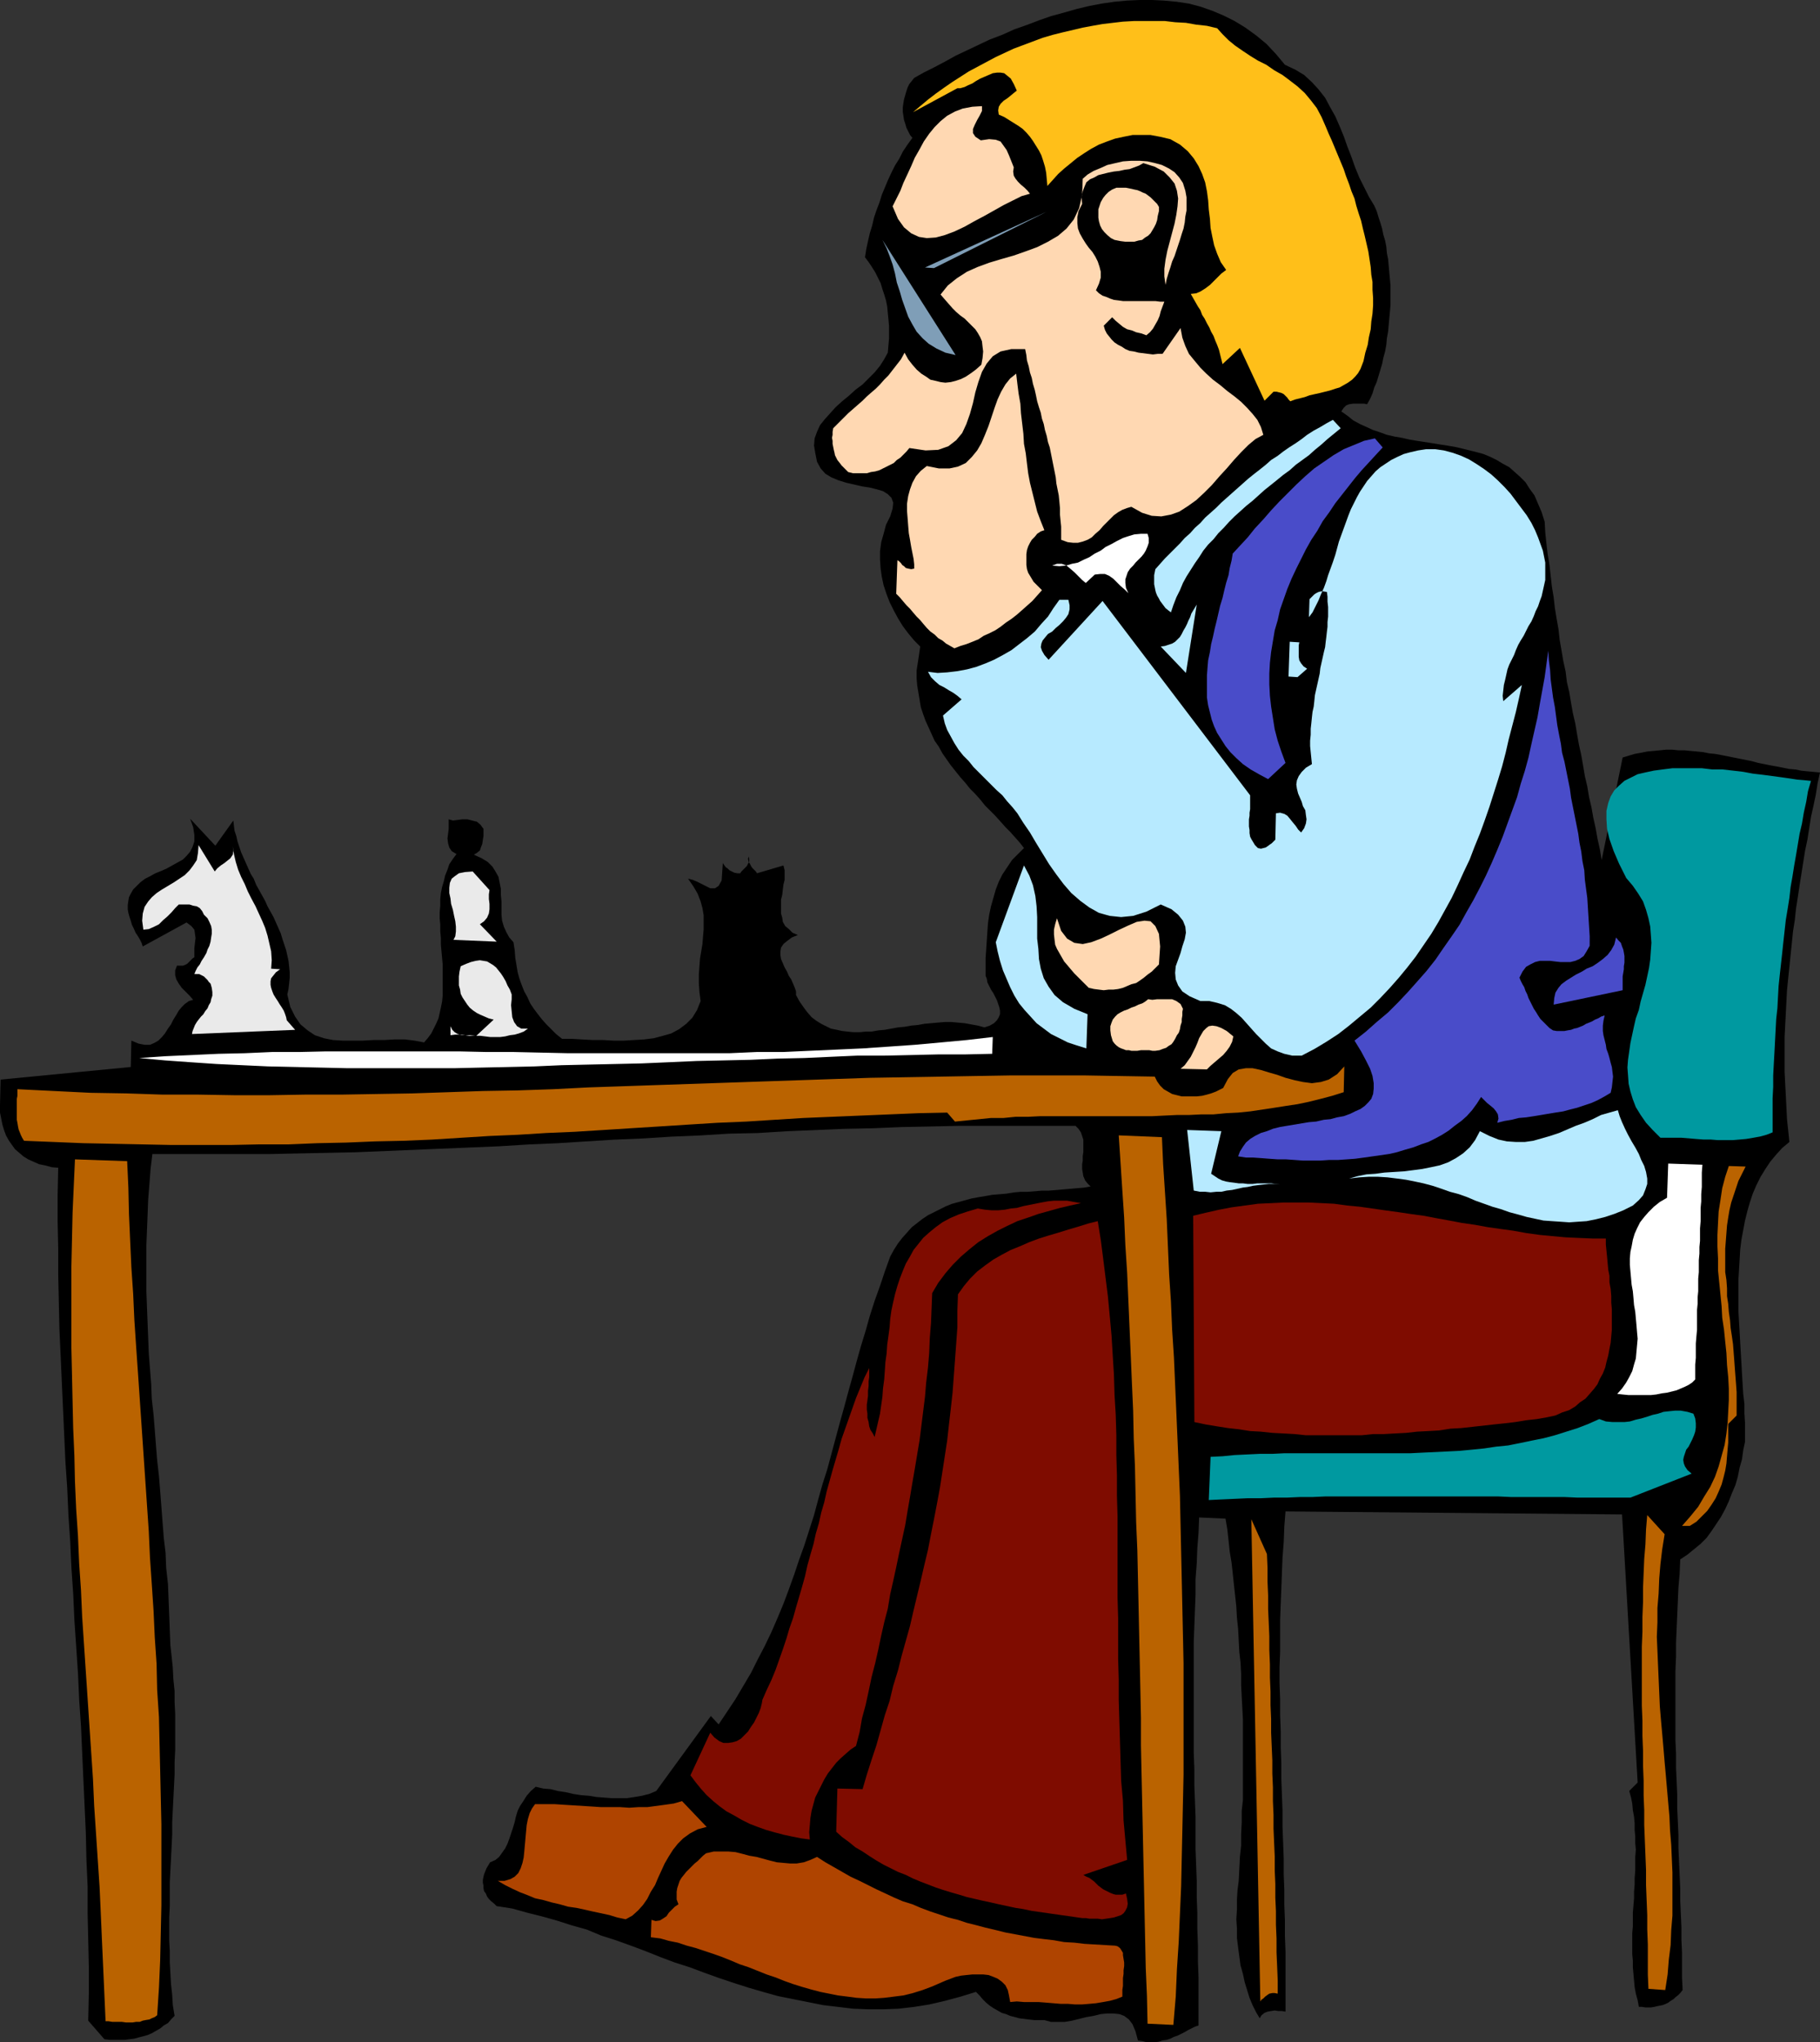 <?xml version="1.0" encoding="UTF-8" standalone="no"?>
<svg
   version="1.0"
   width="129.724mm"
   height="145.567mm"
   id="svg40"
   sodipodi:docname="Playing Chess 1.wmf"
   xmlns:inkscape="http://www.inkscape.org/namespaces/inkscape"
   xmlns:sodipodi="http://sodipodi.sourceforge.net/DTD/sodipodi-0.dtd"
   xmlns="http://www.w3.org/2000/svg"
   xmlns:svg="http://www.w3.org/2000/svg">
  <rect width="100%" height="100%" fill="#333333" stroke="none"/>
  <sodipodi:namedview
     id="namedview40"
     pagecolor="#ffffff"
     bordercolor="#000000"
     borderopacity="0.25"
     inkscape:showpageshadow="2"
     inkscape:pageopacity="0.0"
     inkscape:pagecheckerboard="0"
     inkscape:deskcolor="#d1d1d1"
     inkscape:document-units="mm" />
  <defs
     id="defs1">
    <pattern
       id="WMFhbasepattern"
       patternUnits="userSpaceOnUse"
       width="6"
       height="6"
       x="0"
       y="0" />
  </defs>
  <path
     style="fill:#000000;fill-opacity:1;fill-rule:evenodd;stroke:none"
     d="m 346.147,17.45 2.747,1.293 2.424,1.454 2.101,1.939 1.778,1.939 1.778,2.262 1.293,2.424 1.454,2.585 1.131,2.585 1.131,2.747 0.97,2.747 1.131,2.908 0.97,2.747 1.131,2.747 1.293,2.585 1.293,2.585 1.454,2.424 0.646,1.454 0.485,1.616 0.485,1.454 0.485,1.616 0.323,1.616 0.485,1.616 0.323,1.616 0.162,1.777 0.323,1.616 0.162,1.777 0.162,1.777 0.162,1.777 0.162,1.777 v 1.777 1.777 1.777 l -0.162,1.777 -0.162,1.777 -0.162,1.777 -0.162,1.777 -0.323,1.777 -0.162,1.777 -0.323,1.777 -0.485,1.777 -0.323,1.616 -0.485,1.616 -0.485,1.616 -0.485,1.616 -0.646,1.454 -0.485,1.616 -0.646,1.454 -0.808,1.454 -0.808,-0.162 h -0.97 -0.97 -0.97 l -1.131,0.162 -0.808,0.323 -0.646,0.646 -0.646,0.969 1.616,1.131 1.616,1.293 1.778,0.969 1.778,0.808 1.778,0.808 1.939,0.646 1.778,0.646 2.101,0.485 1.939,0.323 2.101,0.485 1.939,0.323 2.101,0.323 2.101,0.323 1.939,0.323 2.101,0.323 1.939,0.323 2.101,0.485 1.939,0.485 1.939,0.485 1.778,0.485 1.939,0.808 1.616,0.808 1.616,0.969 1.778,0.969 1.454,1.293 1.454,1.293 1.454,1.454 1.131,1.777 1.293,1.777 0.97,2.262 0.97,2.262 0.808,2.585 0.162,2.908 0.323,3.07 0.323,2.747 0.485,2.908 0.323,2.908 0.323,2.908 0.485,2.908 0.323,2.908 0.485,2.908 0.485,2.747 0.323,2.908 0.485,2.747 0.485,2.908 0.646,2.908 0.323,2.747 0.646,2.747 0.485,2.908 0.485,2.747 0.646,2.747 0.485,2.908 0.485,2.747 0.646,2.908 0.485,2.747 0.485,2.908 0.646,2.747 0.485,2.908 0.646,2.747 0.485,2.747 0.646,2.908 0.485,2.747 0.646,2.908 0.485,2.908 5.656,-27.63 1.616,-0.485 1.616,-0.485 1.778,-0.323 1.616,-0.323 1.778,-0.162 1.616,-0.162 1.616,-0.162 h 1.778 l 1.616,0.162 h 1.616 l 1.616,0.162 1.778,0.162 1.616,0.162 1.616,0.323 1.616,0.162 1.778,0.323 1.616,0.323 1.616,0.323 1.616,0.323 1.616,0.323 1.616,0.323 1.778,0.485 1.616,0.323 1.616,0.323 1.778,0.323 1.616,0.323 1.616,0.323 1.778,0.162 1.616,0.323 1.616,0.162 1.778,0.162 1.616,0.162 -0.646,2.908 -0.485,3.07 -0.646,3.07 -0.646,2.908 -0.485,3.07 -0.485,3.07 -0.646,3.07 -0.485,3.07 -0.485,3.07 -0.485,3.07 -0.485,3.232 -0.485,3.07 -0.323,3.07 -0.485,3.07 -0.323,3.232 -0.323,3.07 -0.323,3.232 -0.323,3.07 -0.323,3.232 -0.162,3.07 -0.162,3.232 -0.162,3.07 -0.162,3.232 v 3.07 3.232 3.07 l 0.162,3.232 0.162,3.07 0.162,3.232 0.162,3.232 0.323,3.07 0.323,3.07 -1.939,1.616 -1.616,1.777 -1.616,1.939 -1.293,1.939 -1.293,2.101 -1.131,2.262 -0.97,2.262 -0.808,2.424 -0.646,2.262 -0.646,2.585 -0.485,2.585 -0.485,2.585 -0.323,2.585 -0.162,2.747 -0.162,2.747 -0.162,2.747 v 2.747 2.908 2.747 l 0.162,2.908 0.162,2.747 0.162,2.908 0.162,2.747 0.162,2.747 0.162,2.908 0.162,2.747 0.162,2.585 0.323,2.747 v 2.585 l 0.162,2.585 v 2.424 2.585 l -0.485,2.262 -0.323,2.424 -0.646,2.262 -0.485,2.424 -0.646,2.262 -0.97,2.262 -0.808,2.101 -0.97,2.101 -1.131,2.101 -1.293,1.939 -1.293,1.939 -1.293,1.777 -1.616,1.616 -1.778,1.454 -1.778,1.454 -1.939,1.293 -0.162,3.878 -0.323,3.716 -0.162,3.716 -0.162,3.716 -0.162,3.716 -0.162,3.716 v 3.716 l -0.162,3.878 v 3.716 3.716 3.716 3.716 3.716 l 0.162,3.716 v 3.716 l 0.162,3.555 0.162,3.716 v 3.716 l 0.162,3.555 0.162,3.555 v 3.555 l 0.162,3.555 0.162,3.716 0.162,3.555 v 3.393 l 0.162,3.555 0.162,3.555 v 3.393 l 0.162,3.393 v 3.555 3.232 l 0.162,3.393 -0.646,0.808 -0.646,0.646 -0.646,0.485 -0.485,0.485 -0.808,0.485 -0.646,0.485 -0.646,0.323 -0.808,0.323 -0.808,0.162 -0.808,0.162 -0.646,0.162 -0.97,0.162 h -0.808 -0.646 l -0.97,-0.162 h -0.808 l -0.323,-1.777 -0.485,-1.777 -0.323,-1.777 -0.162,-1.777 -0.162,-1.777 -0.162,-1.777 v -1.777 l -0.162,-1.777 v -1.939 -1.939 -1.777 l 0.162,-1.777 v -1.939 -1.777 l 0.162,-1.939 0.162,-1.939 v -1.777 l 0.162,-1.939 v -1.777 l 0.162,-1.939 v -1.939 -1.777 l 0.162,-1.939 -0.162,-1.777 v -1.777 l -0.162,-1.777 v -1.777 l -0.162,-1.777 -0.323,-1.777 -0.162,-1.777 -0.323,-1.616 -0.485,-1.777 2.262,-2.262 -4.202,-72.226 -90.657,-0.808 -0.323,4.039 -0.162,4.201 -0.323,4.201 -0.162,4.039 -0.162,4.363 -0.162,4.039 -0.162,4.363 v 4.201 4.363 l -0.162,4.201 v 4.201 l 0.162,4.363 v 4.201 l 0.162,4.363 v 4.363 l 0.162,4.201 v 4.363 l 0.162,4.363 0.162,4.201 v 4.363 l 0.162,4.201 0.162,4.363 v 4.201 l 0.162,4.201 v 4.039 l 0.162,4.201 v 4.201 l 0.162,4.201 v 4.039 4.039 4.039 4.039 l -0.97,-0.162 h -0.97 l -0.97,-0.162 -0.97,0.162 -0.97,0.162 -0.808,0.323 -0.808,0.646 -0.485,0.808 -0.97,-1.616 -0.97,-1.939 -0.808,-1.939 -0.646,-2.101 -0.646,-2.101 -0.485,-2.262 -0.646,-2.262 -0.323,-2.424 -0.323,-2.424 -0.323,-2.585 v -2.585 l -0.162,-2.424 0.162,-2.585 v -2.747 l 0.162,-2.585 0.323,-2.424 0.162,-3.232 0.162,-3.232 0.323,-3.07 v -3.07 l 0.162,-3.232 v -3.07 l 0.323,-2.908 v -3.232 -3.07 -3.07 -3.07 -3.07 -3.07 -3.07 l -0.162,-3.07 -0.162,-3.07 -0.162,-3.07 v -3.07 l -0.162,-3.07 -0.323,-2.908 -0.162,-3.07 -0.162,-3.07 -0.323,-3.07 -0.162,-2.908 -0.323,-3.07 -0.323,-2.908 -0.323,-3.07 -0.323,-2.908 -0.485,-2.908 -0.323,-3.07 -0.323,-2.908 -0.485,-2.908 -7.11,-0.323 -0.162,4.201 -0.323,4.039 -0.162,4.201 -0.323,4.201 v 4.201 l -0.162,4.201 -0.162,4.201 -0.162,4.363 v 4.201 4.201 4.201 4.363 4.201 4.201 4.363 l 0.162,4.363 v 4.363 l 0.162,4.201 0.162,4.363 v 4.363 4.363 l 0.162,4.201 0.162,4.363 v 4.363 l 0.162,4.363 v 4.201 l 0.162,4.524 v 4.201 l 0.162,4.363 v 4.363 4.201 4.363 l -0.97,0.323 -0.97,0.485 -0.97,0.485 -0.808,0.485 -0.97,0.485 -0.97,0.485 -0.97,0.323 -0.97,0.485 -0.97,0.323 -1.131,0.162 -0.97,0.323 -1.131,0.162 h -1.131 -0.97 l -1.293,-0.323 -1.131,-0.162 -0.646,-2.424 -0.808,-1.939 -0.97,-1.293 -1.293,-0.969 -1.293,-0.485 -1.616,-0.162 h -1.616 l -1.778,0.162 -1.939,0.485 -1.939,0.323 -1.939,0.485 -1.939,0.485 -1.939,0.323 h -1.939 -1.778 l -1.778,-0.485 h -1.454 -1.293 l -1.454,-0.162 -1.293,-0.162 -1.293,-0.162 -1.131,-0.323 -1.293,-0.323 -1.131,-0.485 -1.131,-0.323 -1.131,-0.646 -1.131,-0.646 -0.97,-0.646 -0.97,-0.808 -0.97,-0.969 -0.808,-0.969 -0.97,-0.969 -4.202,1.293 -4.202,1.131 -4.202,0.969 -4.04,0.646 -4.202,0.485 -4.04,0.162 h -4.04 l -4.202,-0.162 -4.04,-0.485 -4.04,-0.485 -4.04,-0.808 -4.04,-0.808 -4.04,-0.808 -4.04,-1.131 -3.878,-1.131 -4.04,-1.293 -3.878,-1.293 -4.04,-1.454 -3.878,-1.454 -4.04,-1.293 -3.878,-1.454 -4.04,-1.616 -3.878,-1.454 -4.04,-1.454 -4.04,-1.293 -3.878,-1.616 -4.04,-1.131 -4.04,-1.293 -4.04,-1.131 -3.878,-0.969 -4.04,-1.131 -4.202,-0.646 -0.646,-0.646 -0.808,-0.646 -0.646,-0.646 -0.485,-0.646 -0.323,-0.808 -0.485,-0.646 -0.162,-0.808 v -0.646 l -0.162,-0.808 v -0.808 l 0.162,-0.808 0.162,-0.646 0.323,-0.808 0.323,-0.808 0.485,-0.808 0.485,-0.808 1.454,-0.646 0.97,-0.808 0.808,-1.131 0.808,-1.131 0.646,-1.293 0.485,-1.293 0.485,-1.454 0.485,-1.454 0.485,-1.616 0.323,-1.454 0.485,-1.616 0.646,-1.293 0.97,-1.454 0.808,-1.293 1.131,-1.293 1.293,-1.131 2.101,0.485 1.939,0.162 1.939,0.485 2.101,0.323 2.101,0.485 2.101,0.323 2.101,0.162 1.939,0.323 2.101,0.162 2.101,0.162 h 2.101 1.939 l 2.101,-0.323 1.939,-0.323 1.939,-0.485 1.939,-0.808 14.706,-20.197 2.101,2.262 2.262,-3.393 2.262,-3.393 2.101,-3.555 2.101,-3.555 1.778,-3.555 1.939,-3.716 1.778,-3.716 1.616,-3.716 1.616,-3.878 1.454,-3.878 1.454,-4.039 1.293,-3.878 1.454,-4.039 1.293,-4.039 1.293,-4.039 1.131,-4.201 1.131,-4.039 1.293,-4.039 1.131,-4.201 1.131,-4.201 1.131,-4.201 1.131,-4.039 1.131,-4.201 1.131,-4.039 1.131,-4.201 1.131,-4.039 1.293,-4.201 1.131,-4.039 1.293,-4.039 1.454,-4.039 1.293,-3.878 1.454,-4.039 0.97,-1.777 1.131,-1.777 1.131,-1.454 1.293,-1.454 1.293,-1.454 1.454,-1.131 1.454,-1.131 1.454,-0.969 1.616,-0.808 1.616,-0.808 1.616,-0.808 1.616,-0.646 1.778,-0.485 1.778,-0.485 1.778,-0.485 1.778,-0.323 1.939,-0.323 1.778,-0.323 1.939,-0.162 1.939,-0.162 1.939,-0.323 1.778,-0.162 h 1.939 l 1.939,-0.162 1.939,-0.162 h 1.778 l 2.101,-0.162 1.778,-0.162 1.939,-0.162 1.778,-0.162 1.939,-0.162 1.778,-0.323 -0.808,-0.808 -0.646,-0.808 -0.485,-1.131 -0.162,-0.969 -0.162,-0.969 v -1.293 l 0.162,-0.969 v -1.293 l 0.162,-0.969 v -1.293 -1.131 -0.969 l -0.323,-0.969 -0.323,-0.969 -0.646,-0.969 -0.808,-0.808 h -7.918 -7.757 -7.757 -7.918 l -7.757,0.162 -7.757,0.162 -7.757,0.323 -7.757,0.162 -7.757,0.323 -7.757,0.323 -7.757,0.485 -7.757,0.162 -7.757,0.485 -7.757,0.323 -7.595,0.485 -7.757,0.323 -7.757,0.485 -7.757,0.485 -7.595,0.323 -7.757,0.485 -7.757,0.323 -7.757,0.323 -7.757,0.323 -7.757,0.323 -7.757,0.323 -7.757,0.162 -7.918,0.162 -7.595,0.162 h -7.918 -7.757 -7.918 -7.918 l -0.485,4.039 -0.323,4.201 -0.323,4.039 -0.162,4.201 -0.162,4.039 -0.162,4.039 v 4.201 4.201 4.039 l 0.162,4.201 0.162,4.201 0.162,4.039 0.162,4.201 0.323,4.201 0.323,4.039 0.162,4.039 0.485,4.363 0.323,4.039 0.323,4.201 0.323,4.039 0.485,4.201 0.323,4.039 0.323,4.201 0.323,4.201 0.323,4.201 0.485,4.039 0.162,4.039 0.485,4.363 0.162,4.039 0.162,4.039 0.162,4.201 0.162,4.201 0.323,2.908 0.323,3.07 0.162,3.232 0.323,3.07 V 458.56 l 0.162,3.232 v 3.232 3.232 3.07 l -0.162,3.393 v 3.232 l -0.162,3.232 -0.162,3.232 -0.162,3.232 -0.162,3.232 v 3.232 l -0.162,3.393 -0.162,3.232 -0.162,3.07 -0.162,3.232 v 3.232 3.232 l -0.162,3.07 v 3.07 3.07 l 0.162,2.908 v 3.07 l 0.162,2.908 0.162,2.908 0.323,2.908 0.162,2.747 0.485,2.908 -0.97,0.969 -0.808,0.969 -1.131,0.646 -0.97,0.808 -1.131,0.646 -1.131,0.646 -1.131,0.485 -1.131,0.323 -1.293,0.323 -1.131,0.323 -1.293,0.162 -1.293,0.162 h -1.293 -1.293 -1.454 l -1.454,-0.162 -4.363,-5.009 0.162,-7.271 v -7.271 l -0.162,-7.271 -0.162,-7.109 v -7.271 l -0.323,-7.109 -0.162,-7.271 -0.323,-7.109 -0.323,-7.109 -0.323,-7.109 -0.323,-7.271 -0.485,-7.109 -0.323,-7.109 -0.485,-7.271 -0.485,-7.109 -0.323,-7.109 -0.485,-7.109 -0.323,-7.109 -0.485,-7.109 -0.323,-7.271 -0.485,-7.109 -0.323,-7.109 -0.323,-7.109 -0.323,-7.109 -0.323,-7.271 -0.323,-7.109 -0.162,-7.271 -0.162,-7.271 v -7.109 l -0.162,-7.271 v -7.271 l 0.162,-7.271 -1.778,-0.162 -1.778,-0.485 -1.616,-0.323 L 9.05,312.978 7.595,312.331 6.302,311.524 5.171,310.554 4.04,309.585 3.232,308.454 2.424,307.322 1.616,305.868 1.131,304.576 0.646,302.96 0.323,301.344 0,299.728 v -1.939 l 0.162,-6.948 35.067,-3.393 0.162,-7.109 1.939,0.808 1.616,0.323 h 1.454 l 1.131,-0.485 1.131,-0.646 0.97,-0.969 0.808,-0.969 0.808,-1.293 0.808,-1.131 0.646,-1.293 0.808,-1.293 0.646,-1.131 0.808,-0.969 0.808,-0.808 1.131,-0.808 1.131,-0.323 -0.97,-1.131 -0.97,-0.969 -1.131,-1.131 -0.808,-1.131 -0.646,-1.131 -0.323,-1.131 v -1.293 l 0.485,-1.293 h 0.808 0.808 l 0.485,-0.162 0.646,-0.323 0.485,-0.485 0.485,-0.485 0.485,-0.485 0.485,-0.323 v -1.131 -1.293 l 0.162,-1.454 0.162,-1.293 -0.162,-1.131 -0.162,-1.131 -0.808,-0.969 -1.293,-0.969 -11.797,6.463 -0.323,-0.969 -0.485,-0.969 -0.485,-0.808 -0.646,-0.969 -0.485,-1.131 -0.485,-0.969 -0.323,-1.131 -0.323,-0.969 -0.323,-1.131 -0.162,-0.969 v -1.131 l 0.162,-1.131 0.162,-0.969 0.485,-0.969 0.646,-1.131 0.97,-0.969 0.97,-0.969 1.293,-0.969 1.293,-0.646 1.454,-0.808 1.616,-0.646 1.454,-0.646 1.454,-0.808 1.454,-0.808 1.454,-0.808 0.97,-0.969 0.97,-1.131 0.646,-1.293 0.485,-1.454 v -1.777 l -0.323,-2.101 -0.808,-2.262 6.787,7.271 4.848,-6.786 0.162,1.454 0.162,1.293 0.485,1.454 0.323,1.454 0.485,1.454 0.485,1.454 0.646,1.454 0.646,1.454 0.646,1.454 0.646,1.454 0.808,1.293 0.646,1.616 0.808,1.454 0.808,1.454 0.808,1.454 0.646,1.454 0.808,1.454 0.808,1.454 0.646,1.454 0.646,1.454 0.646,1.454 0.485,1.616 0.485,1.454 0.485,1.454 0.323,1.454 0.323,1.454 0.162,1.454 0.162,1.616 v 1.454 l -0.162,1.616 -0.162,1.454 -0.323,1.454 0.808,3.393 1.293,2.585 1.454,2.101 1.939,1.616 1.939,1.293 2.424,0.808 2.424,0.485 2.586,0.162 h 2.747 2.747 l 2.909,-0.162 h 2.909 l 2.747,-0.162 h 2.747 l 2.586,0.323 2.586,0.485 0.97,-1.131 0.97,-1.293 0.646,-1.293 0.646,-1.293 0.646,-1.454 0.323,-1.454 0.323,-1.454 0.323,-1.616 0.162,-1.616 v -1.454 -1.777 -1.616 -1.777 -1.777 l -0.162,-1.777 -0.162,-1.777 -0.162,-1.777 v -1.777 l -0.162,-1.777 v -1.777 l -0.162,-1.777 v -1.616 l 0.162,-1.777 v -1.777 l 0.162,-1.616 0.323,-1.616 0.485,-1.616 0.323,-1.454 0.646,-1.616 0.485,-1.454 0.97,-1.454 0.97,-1.293 -1.293,-0.808 -0.646,-0.969 -0.323,-1.131 -0.162,-1.293 0.162,-1.293 0.162,-1.293 v -1.293 -1.293 l 1.131,0.323 1.293,-0.162 1.293,-0.162 h 1.293 l 1.293,0.323 1.293,0.323 0.97,0.808 0.808,1.131 v 0.969 0.969 l -0.162,0.969 -0.162,1.131 -0.323,0.808 -0.323,0.969 -0.808,0.646 -0.808,0.485 2.101,0.969 1.616,0.969 1.293,1.293 0.808,1.293 0.808,1.454 0.323,1.616 0.323,1.616 v 1.616 l 0.162,1.777 v 1.777 1.777 l 0.162,1.616 0.485,1.616 0.646,1.454 0.808,1.454 1.131,1.293 0.323,2.101 0.162,2.101 0.323,1.939 0.323,1.939 0.485,1.777 0.646,1.777 0.646,1.616 0.808,1.454 0.808,1.777 0.97,1.454 0.97,1.293 1.131,1.454 1.293,1.454 1.293,1.293 1.293,1.293 1.616,1.293 h 2.586 l 2.747,0.162 2.909,0.162 h 2.747 l 2.909,0.162 h 2.747 l 2.747,-0.162 2.747,-0.162 2.586,-0.323 2.424,-0.646 2.262,-0.646 2.101,-1.131 1.939,-1.454 1.616,-1.616 1.293,-2.101 0.97,-2.424 -0.323,-2.424 -0.162,-2.424 v -2.262 l 0.162,-2.262 0.162,-2.101 0.323,-1.939 0.323,-1.939 0.162,-2.101 0.162,-1.777 v -1.939 -1.939 l -0.323,-1.939 -0.485,-1.777 -0.808,-2.101 -1.131,-1.939 -1.454,-2.101 1.293,0.323 1.131,0.485 1.293,0.646 1.293,0.646 0.97,0.485 h 1.293 l 0.97,-0.646 0.808,-1.454 0.323,-4.686 0.323,0.485 0.485,0.646 0.485,0.323 0.485,0.485 0.646,0.323 0.646,0.323 0.808,0.162 h 0.808 l 0.323,-0.485 0.485,-0.485 0.485,-0.485 0.485,-0.485 0.323,-0.646 0.323,-0.485 v -0.808 l -0.162,-0.646 -0.162,0.646 0.162,0.808 0.323,0.485 0.323,0.646 0.323,0.485 0.485,0.485 0.485,0.485 0.323,0.485 7.11,-2.101 0.323,1.293 v 1.293 1.293 l -0.323,1.293 -0.162,1.293 -0.162,1.454 -0.323,1.293 v 1.293 1.293 1.131 l 0.323,1.131 0.162,1.131 0.646,1.131 0.97,0.808 0.97,0.969 1.454,0.646 -1.616,0.646 -1.293,0.969 -0.97,0.808 -0.646,0.969 -0.162,0.969 v 1.131 l 0.162,0.969 0.485,1.131 0.485,1.131 0.646,1.131 0.485,1.131 0.646,0.969 0.485,1.131 0.485,1.131 0.323,0.969 v 0.969 l 0.97,1.777 1.131,1.616 0.97,1.293 1.131,1.293 1.293,0.969 1.293,0.808 1.293,0.646 1.293,0.646 1.616,0.323 1.454,0.323 1.454,0.162 1.616,0.162 h 1.616 l 1.616,-0.162 h 1.616 l 1.778,-0.323 1.778,-0.162 1.778,-0.323 1.778,-0.323 1.778,-0.162 1.778,-0.323 1.778,-0.162 1.778,-0.323 1.778,-0.162 1.778,-0.162 1.939,-0.162 h 1.778 l 1.778,0.162 1.778,0.162 1.778,0.323 1.778,0.323 1.778,0.485 1.454,-0.485 1.131,-0.646 0.808,-0.808 0.485,-0.808 0.323,-0.808 v -0.969 l -0.162,-0.808 -0.323,-0.969 -0.323,-0.969 -0.485,-0.969 -0.485,-0.969 -0.646,-0.969 -0.485,-0.969 -0.485,-0.969 -0.162,-0.969 -0.323,-0.808 v -2.424 -2.424 l 0.162,-2.262 0.162,-2.424 0.162,-2.424 0.162,-2.262 0.323,-2.262 0.485,-2.262 0.646,-2.262 0.646,-2.262 0.808,-2.101 0.97,-1.939 1.293,-1.939 1.293,-1.939 1.616,-1.616 1.616,-1.616 -1.131,-1.454 -1.293,-1.454 -1.293,-1.454 -1.293,-1.293 -1.293,-1.454 -1.454,-1.616 -1.293,-1.293 -1.454,-1.454 -1.293,-1.616 -1.293,-1.454 -1.454,-1.454 -1.293,-1.616 -1.293,-1.454 -1.293,-1.616 -1.293,-1.616 -1.131,-1.616 -1.131,-1.616 -0.97,-1.777 -1.131,-1.616 -0.808,-1.777 -0.808,-1.777 -0.808,-1.777 -0.646,-1.777 -0.646,-1.939 -0.323,-1.939 -0.323,-1.939 -0.323,-1.939 -0.162,-1.939 v -2.101 l 0.323,-2.101 0.323,-2.101 0.323,-2.262 -1.616,-1.616 -1.616,-1.939 -1.454,-1.939 -1.293,-2.101 -1.131,-2.101 -1.131,-2.262 -0.808,-2.101 -0.808,-2.424 -0.485,-2.262 -0.323,-2.262 -0.162,-2.424 v -2.262 l 0.323,-2.424 0.646,-2.262 0.646,-2.424 1.131,-2.262 0.646,-2.101 0.162,-1.616 -0.485,-1.293 -0.97,-0.969 -1.293,-0.808 -1.616,-0.485 -1.939,-0.485 -2.101,-0.323 -2.101,-0.485 -2.101,-0.485 -2.101,-0.646 -1.939,-0.808 -1.616,-0.969 -1.293,-1.454 -0.97,-1.777 -0.485,-2.424 -0.323,-1.939 0.162,-1.939 0.646,-1.777 0.808,-1.777 1.293,-1.616 1.454,-1.616 1.454,-1.616 1.778,-1.616 1.778,-1.454 1.778,-1.616 1.939,-1.454 1.616,-1.616 1.616,-1.616 1.454,-1.777 1.131,-1.777 0.97,-1.777 0.162,-1.939 0.162,-1.777 v -1.777 -1.777 l -0.162,-1.777 -0.162,-1.616 -0.162,-1.777 -0.323,-1.616 -0.485,-1.616 -0.485,-1.454 -0.485,-1.616 -0.646,-1.293 -0.808,-1.616 -0.808,-1.293 -0.97,-1.454 -0.97,-1.293 0.323,-2.101 0.485,-2.262 0.485,-2.101 0.646,-2.101 0.485,-2.101 0.646,-1.939 0.808,-2.101 0.646,-2.101 0.808,-1.939 0.808,-1.939 0.97,-2.101 0.97,-1.939 1.131,-1.777 0.97,-1.939 1.293,-1.939 1.293,-1.777 -0.646,-0.808 -0.485,-0.969 -0.485,-0.969 -0.323,-1.131 -0.323,-0.969 -0.162,-1.131 -0.162,-0.969 v -1.293 l 0.162,-1.131 0.162,-0.969 0.323,-1.131 0.323,-1.131 0.323,-0.969 0.485,-0.969 0.646,-0.808 0.646,-0.808 2.586,-1.454 2.909,-1.454 2.747,-1.454 2.909,-1.616 3.07,-1.454 3.07,-1.454 3.07,-1.454 3.394,-1.293 3.232,-1.454 3.232,-1.131 3.394,-1.293 3.232,-1.131 3.555,-0.969 3.394,-0.969 3.394,-0.808 3.394,-0.646 3.394,-0.485 3.394,-0.323 L 307.04,0 h 3.394 l 3.232,0.162 3.394,0.323 3.232,0.485 3.07,0.808 3.232,1.131 3.07,1.293 2.909,1.454 2.909,1.777 2.909,2.101 2.747,2.262 2.586,2.747 z"
     id="path1" />
  <path
     style="fill:#ffbf19;fill-opacity:1;fill-rule:evenodd;stroke:none"
     d="m 357.136,34.093 0.808,1.939 0.808,1.777 0.808,1.939 0.808,1.939 0.808,1.939 0.808,1.939 0.646,1.939 0.808,2.101 0.646,1.939 0.808,1.939 0.485,1.939 0.646,2.101 0.646,1.939 0.485,2.101 0.485,1.939 0.485,2.101 0.485,2.101 0.323,2.101 0.323,2.101 0.162,2.101 0.323,1.939 v 2.101 l 0.162,2.262 v 1.939 l -0.162,2.262 -0.323,2.101 -0.162,2.101 -0.485,2.101 -0.323,2.101 -0.646,2.101 -0.485,2.262 -0.808,2.101 -0.646,1.131 -0.808,0.969 -0.808,0.808 -1.131,0.808 -1.131,0.646 -1.131,0.646 -1.131,0.323 -1.454,0.485 -1.293,0.323 -1.293,0.323 -1.454,0.323 -1.454,0.323 -1.293,0.485 -1.293,0.323 -1.293,0.323 -1.293,0.485 -0.485,-0.485 -0.323,-0.485 -0.485,-0.485 -0.485,-0.485 -0.646,-0.323 -0.646,-0.162 -0.646,-0.162 h -0.808 l -2.424,2.424 -6.626,-14.219 -4.686,4.363 -0.323,-1.293 -0.323,-1.293 -0.323,-1.293 -0.485,-1.293 -0.485,-1.131 -0.485,-1.293 -0.646,-1.131 -0.485,-1.131 -0.646,-1.131 -0.646,-1.293 -0.646,-0.969 -0.485,-1.293 -0.646,-0.969 -0.646,-1.131 -0.646,-1.131 -0.646,-1.131 1.454,-0.162 1.131,-0.485 1.293,-0.808 1.293,-0.969 0.97,-0.969 1.131,-1.131 0.97,-0.969 1.293,-0.969 -1.454,-2.101 -0.97,-2.262 -0.808,-2.262 -0.485,-2.262 -0.485,-2.424 -0.162,-2.424 -0.323,-2.585 -0.162,-2.424 -0.323,-2.424 -0.485,-2.424 -0.808,-2.262 -0.97,-2.101 -1.293,-2.101 -1.616,-1.939 -2.101,-1.777 -2.586,-1.454 -2.747,-0.646 -2.586,-0.485 h -2.424 -2.424 l -2.424,0.485 -2.262,0.485 -2.262,0.808 -2.101,0.808 -2.101,1.131 -1.778,1.131 -1.939,1.293 -1.778,1.454 -1.778,1.454 -1.616,1.454 -1.454,1.616 -1.454,1.616 -0.162,-1.777 -0.162,-1.777 -0.323,-1.616 -0.485,-1.616 -0.485,-1.454 -0.646,-1.293 -0.808,-1.293 -0.808,-1.293 -0.808,-1.131 -0.97,-1.131 -0.97,-0.969 -1.131,-0.808 -1.293,-0.808 -1.293,-0.808 -1.293,-0.808 -1.454,-0.646 -0.162,-1.131 0.162,-0.969 0.485,-0.808 0.808,-0.808 0.97,-0.646 0.808,-0.646 0.97,-0.808 0.808,-0.646 -0.808,-1.777 -0.808,-1.454 -0.97,-0.808 -0.808,-0.646 -0.97,-0.162 h -0.97 l -1.131,0.162 -1.131,0.485 -1.131,0.485 -1.131,0.485 -1.131,0.646 -0.97,0.646 -1.131,0.485 -0.97,0.485 -1.131,0.323 h -0.808 l -11.958,6.463 2.101,-1.777 1.939,-1.616 2.101,-1.616 2.262,-1.616 2.101,-1.454 2.262,-1.454 2.262,-1.454 2.424,-1.293 2.424,-1.293 2.424,-1.293 2.424,-1.131 2.424,-1.131 2.586,-0.969 2.586,-0.969 2.586,-0.969 2.747,-0.808 2.586,-0.646 2.747,-0.646 2.747,-0.646 2.586,-0.485 2.747,-0.485 2.747,-0.323 2.747,-0.323 2.909,-0.162 h 2.747 2.747 2.909 l 2.747,0.323 2.909,0.162 2.747,0.485 2.909,0.323 2.747,0.646 1.454,1.616 1.616,1.616 1.778,1.454 2.101,1.454 1.939,1.293 2.101,1.293 2.262,1.131 2.101,1.454 2.262,1.293 1.939,1.454 2.101,1.616 1.939,1.777 1.616,1.939 1.616,2.101 1.293,2.424 z"
     id="path2" />
  <path
     style="fill:#ffd8b2;fill-opacity:1;fill-rule:evenodd;stroke:none"
     d="m 264.539,28.599 v 1.293 l -0.646,1.293 -0.646,1.131 -0.646,1.293 -0.485,1.131 v 1.131 l 0.646,0.969 1.454,0.969 2.262,-0.323 1.778,0.162 1.293,0.485 0.808,1.131 0.808,1.131 0.646,1.454 0.646,1.616 0.646,1.616 -0.162,1.131 0.162,1.131 0.485,0.808 0.646,0.808 0.808,0.808 0.97,0.808 0.808,0.808 0.646,0.808 -2.262,0.646 -2.262,1.131 -2.586,1.293 -2.586,1.454 -2.586,1.454 -2.747,1.454 -2.586,1.454 -2.747,1.293 -2.586,0.969 -2.424,0.646 -2.424,0.162 -2.101,-0.323 -2.101,-0.969 -1.939,-1.616 -1.616,-2.262 -1.454,-3.393 0.97,-1.939 1.131,-2.262 0.808,-2.101 1.131,-2.424 0.97,-2.101 0.97,-2.262 1.293,-2.262 1.131,-2.101 1.454,-2.101 1.454,-1.777 1.616,-1.616 1.778,-1.454 2.101,-1.131 2.101,-0.808 2.586,-0.485 z"
     id="path3" />
  <path
     style="fill:#ffd8b2;fill-opacity:1;fill-rule:evenodd;stroke:none"
     d="m 319.321,51.382 0.323,1.777 v 1.777 1.777 l -0.323,1.616 -0.162,1.616 -0.323,1.616 -0.485,1.454 -0.485,1.616 -0.485,1.454 -0.485,1.454 -0.485,1.454 -0.646,1.454 -0.485,1.616 -0.485,1.454 -0.485,1.616 -0.323,1.616 -0.323,-2.262 v -2.101 l 0.323,-2.424 0.485,-2.424 0.646,-2.424 0.646,-2.424 0.646,-2.424 0.485,-2.424 0.323,-2.262 0.162,-2.101 -0.323,-2.101 -0.646,-1.939 -1.293,-1.616 -1.616,-1.616 -2.424,-1.293 -3.07,-0.969 -1.131,0.646 -1.293,0.485 -1.293,0.485 -1.293,0.162 -1.454,0.323 -1.454,0.162 -1.616,0.323 -1.293,0.323 -1.293,0.323 -1.131,0.646 -1.131,0.485 -0.97,0.808 -0.485,1.131 -0.485,1.293 -0.323,1.616 0.162,1.777 -0.97,1.939 -0.323,1.616 v 1.616 l 0.162,1.454 0.485,1.293 0.808,1.454 0.808,1.293 0.808,1.131 0.97,1.131 0.808,1.293 0.646,1.293 0.485,1.454 0.323,1.293 v 1.616 l -0.485,1.616 -0.808,1.777 0.808,0.808 0.97,0.646 0.97,0.323 1.131,0.485 0.97,0.323 1.293,0.162 1.131,0.162 h 1.131 1.293 1.293 1.293 1.131 1.293 1.293 l 1.293,0.162 h 1.131 l -0.485,1.293 -0.485,1.293 -0.323,1.293 -0.485,1.131 -0.646,1.131 -0.646,1.131 -0.808,0.969 -0.97,0.808 -1.293,-0.485 -1.454,-0.323 -1.131,-0.485 -1.293,-0.323 -1.131,-0.646 -0.97,-0.808 -0.97,-0.808 -0.97,-0.969 -2.262,2.262 0.323,1.131 0.485,0.969 0.646,0.808 0.646,0.808 0.808,0.808 0.97,0.646 0.97,0.485 0.97,0.646 1.131,0.485 1.131,0.162 1.293,0.323 1.293,0.162 1.293,0.162 1.293,0.162 1.293,-0.162 h 1.293 l 4.848,-6.948 0.485,2.585 0.808,2.262 0.97,2.101 1.454,1.777 1.616,1.939 1.616,1.616 1.778,1.616 1.939,1.454 1.939,1.616 1.939,1.454 1.778,1.454 1.616,1.616 1.454,1.616 1.293,1.616 0.97,1.939 0.646,2.101 -2.101,1.131 -1.939,1.616 -1.939,1.939 -1.939,2.101 -1.939,2.262 -1.939,2.101 -2.101,2.424 -2.101,2.101 -2.101,1.939 -2.262,1.616 -2.262,1.454 -2.262,0.808 -2.586,0.485 -2.586,-0.162 -2.586,-0.808 -2.909,-1.616 -1.131,0.323 -1.293,0.485 -1.131,0.646 -1.131,0.808 -0.97,0.969 -0.97,0.969 -0.97,0.969 -0.97,1.131 -1.131,0.969 -0.97,0.969 -1.131,0.646 -1.293,0.485 -1.293,0.323 h -1.293 l -1.454,-0.162 -1.778,-0.646 v -1.777 -1.777 l -0.162,-1.616 -0.162,-1.616 v -1.777 l -0.162,-1.777 -0.162,-1.616 -0.323,-1.616 -0.323,-1.616 -0.162,-1.616 -0.323,-1.616 -0.323,-1.616 -0.323,-1.616 -0.323,-1.616 -0.323,-1.616 -0.485,-1.454 -0.323,-1.616 -0.485,-1.616 -0.323,-1.616 -0.485,-1.454 -0.323,-1.616 -0.485,-1.454 -0.485,-1.616 -0.323,-1.616 -0.323,-1.454 -0.485,-1.616 -0.323,-1.616 -0.485,-1.454 -0.323,-1.616 -0.485,-1.616 -0.162,-1.454 -0.323,-1.616 h -3.717 l -2.909,0.646 -2.101,1.293 -1.616,1.939 -1.293,2.262 -0.97,2.747 -0.808,2.747 -0.646,2.908 -0.808,2.908 -0.97,2.747 -1.131,2.424 -1.616,1.939 -2.101,1.616 -2.747,0.969 -3.394,0.162 -4.363,-0.646 -0.808,0.969 -0.808,0.808 -0.808,0.808 -0.97,0.646 -0.808,0.808 -0.97,0.485 -0.97,0.485 -0.97,0.485 -0.97,0.485 -1.131,0.323 -1.131,0.162 -1.131,0.323 h -1.131 -1.293 -1.293 l -1.293,-0.323 -0.646,-0.646 -0.646,-0.646 -0.485,-0.485 -0.485,-0.646 -0.646,-0.808 -0.323,-0.646 -0.323,-0.646 -0.162,-0.808 -0.162,-0.646 -0.162,-0.808 -0.162,-0.808 v -0.808 l -0.162,-0.808 0.162,-0.808 v -0.808 l 0.162,-0.969 1.293,-1.293 1.454,-1.454 1.293,-1.293 1.293,-1.131 1.293,-1.131 1.293,-1.131 1.131,-1.131 1.293,-1.131 1.131,-0.969 1.131,-1.131 1.131,-1.293 1.131,-1.131 1.131,-1.454 1.131,-1.454 1.131,-1.454 0.97,-1.777 0.97,1.777 1.131,1.454 1.131,1.293 1.293,1.131 1.293,0.808 1.131,0.808 1.454,0.323 1.293,0.323 1.293,0.162 1.454,-0.162 1.293,-0.323 1.454,-0.485 1.293,-0.646 1.454,-0.969 1.293,-0.969 1.454,-1.293 0.323,-1.777 0.162,-1.777 -0.162,-1.293 -0.162,-1.454 -0.485,-1.131 -0.646,-1.131 -0.646,-0.969 -0.97,-0.969 -0.97,-0.969 -0.97,-0.969 -1.131,-0.808 -1.131,-0.969 -0.97,-0.969 -1.131,-1.293 -1.131,-1.293 -0.97,-1.131 1.939,-2.424 2.424,-1.939 2.747,-1.777 2.909,-1.293 3.07,-1.131 3.232,-0.969 3.394,-0.969 3.232,-1.131 3.07,-1.131 2.909,-1.454 2.747,-1.616 2.262,-1.939 1.939,-2.424 1.454,-3.07 0.808,-3.555 0.162,-4.363 1.293,-1.131 1.616,-0.969 1.939,-0.808 1.778,-0.808 2.101,-0.485 2.101,-0.485 2.262,-0.162 h 2.262 l 2.101,0.162 2.101,0.485 1.778,0.485 1.939,0.969 1.454,0.969 1.293,1.454 0.97,1.454 z"
     id="path4" />
  <path
     style="fill:#ffd8b2;fill-opacity:1;fill-rule:evenodd;stroke:none"
     d="m 312.211,55.745 v 1.131 l -0.323,1.293 -0.162,1.131 -0.323,0.969 -0.485,0.969 -0.485,0.808 -0.485,0.808 -0.646,0.646 -0.808,0.485 -0.808,0.646 -0.97,0.162 -1.131,0.323 h -1.131 -1.293 l -1.293,-0.162 -1.616,-0.323 -0.97,-0.485 -0.97,-0.808 -0.808,-0.808 -0.646,-0.808 -0.485,-0.969 -0.323,-1.131 -0.162,-0.969 v -1.131 -1.131 l 0.323,-0.969 0.323,-0.969 0.646,-1.131 0.646,-0.808 0.808,-0.808 0.97,-0.646 1.131,-0.485 h 0.808 0.97 0.808 l 0.808,0.162 0.808,0.162 0.646,0.162 0.808,0.162 0.808,0.323 0.646,0.323 0.808,0.323 0.646,0.485 0.646,0.485 0.485,0.485 0.646,0.646 0.646,0.646 z"
     id="path5" />
  <path
     style="fill:#7f9eb7;fill-opacity:1;fill-rule:evenodd;stroke:none"
     d="M 249.187,72.064 281.992,57.037 251.611,72.226 Z"
     id="path6" />
  <path
     style="fill:#7f9eb7;fill-opacity:1;fill-rule:evenodd;stroke:none"
     d="m 257.429,95.655 -2.747,-0.646 -2.424,-1.131 -2.101,-1.293 -1.616,-1.454 -1.616,-1.777 -1.131,-1.939 -1.131,-2.101 -0.808,-2.262 -0.808,-2.262 -0.646,-2.262 -0.808,-2.424 -0.485,-2.424 -0.646,-2.424 -0.808,-2.262 -0.808,-2.101 -1.131,-2.262 z"
     id="path7" />
  <path
     style="fill:#ffd8b2;fill-opacity:1;fill-rule:evenodd;stroke:none"
     d="m 273.75,100.663 0.323,2.747 0.323,2.585 0.485,2.747 0.162,2.585 0.323,2.747 0.323,2.747 0.162,2.747 0.485,2.585 0.323,2.747 0.323,2.585 0.485,2.585 0.646,2.585 0.646,2.585 0.646,2.585 0.97,2.585 0.97,2.424 -0.97,0.323 -0.97,0.646 -0.646,0.808 -0.808,0.808 -0.485,0.808 -0.485,0.969 -0.323,0.969 -0.162,1.131 v 0.969 0.969 0.969 l 0.162,1.131 0.323,0.969 0.485,0.808 0.485,0.808 0.485,0.808 2.262,2.262 -1.293,1.454 -1.293,1.454 -1.454,1.293 -1.454,1.293 -1.293,1.131 -1.454,1.131 -1.454,0.969 -1.454,1.131 -1.454,0.969 -1.616,0.808 -1.454,0.646 -1.454,0.969 -1.616,0.646 -1.616,0.646 -1.616,0.485 -1.616,0.646 -1.131,-0.646 -1.131,-0.646 -0.97,-0.808 -1.131,-0.646 -0.97,-0.969 -1.131,-0.808 -0.97,-0.969 -0.97,-1.131 -0.808,-0.969 -0.97,-0.969 -0.97,-1.131 -0.808,-0.969 -0.97,-0.969 -0.97,-1.131 -0.808,-0.969 -0.97,-0.969 0.323,-9.048 0.485,0.323 0.485,0.485 0.323,0.485 0.485,0.323 0.485,0.485 0.646,0.162 0.808,0.162 0.808,-0.162 v -1.131 l -0.162,-1.454 -0.323,-1.616 -0.323,-1.616 -0.323,-1.939 -0.323,-1.777 -0.162,-1.939 -0.162,-2.101 -0.162,-1.939 V 135.726 l 0.323,-2.101 0.485,-1.777 0.646,-1.777 0.97,-1.777 1.293,-1.454 1.616,-1.293 3.232,0.646 h 2.909 l 2.262,-0.485 2.101,-0.969 1.616,-1.616 1.454,-1.777 1.131,-1.939 0.97,-2.262 0.97,-2.424 0.808,-2.424 0.808,-2.424 0.808,-2.262 0.97,-2.101 1.131,-1.939 1.293,-1.616 z"
     id="path8" />
  <path
     style="fill:#b7eaff;fill-opacity:1;fill-rule:evenodd;stroke:none"
     d="m 361.176,115.367 -1.778,1.454 -1.778,1.454 -1.616,1.454 -1.778,1.454 -1.616,1.454 -1.778,1.293 -1.778,1.293 -1.616,1.454 -1.778,1.293 -1.778,1.454 -1.616,1.293 -1.616,1.293 -1.616,1.454 -1.616,1.454 -1.616,1.293 -1.616,1.454 -1.616,1.454 -1.454,1.454 -1.454,1.616 -1.454,1.454 -1.293,1.616 -1.454,1.454 -1.293,1.616 -1.131,1.777 -1.131,1.616 -1.131,1.777 -1.131,1.777 -0.97,1.777 -0.808,1.939 -0.97,1.939 -0.808,2.101 -0.646,1.939 -0.646,-0.485 -0.808,-0.646 -0.485,-0.646 -0.485,-0.646 -0.485,-0.646 -0.323,-0.646 -0.485,-0.808 -0.323,-0.808 -0.162,-0.646 -0.162,-0.808 -0.162,-0.808 v -0.808 -0.808 -0.808 l 0.162,-0.808 0.162,-0.808 1.293,-1.454 1.293,-1.454 1.293,-1.293 1.454,-1.454 1.293,-1.293 1.293,-1.454 1.454,-1.293 1.293,-1.454 1.454,-1.293 1.293,-1.454 1.454,-1.293 1.454,-1.293 1.454,-1.454 1.454,-1.293 1.454,-1.293 1.454,-1.293 1.454,-1.293 1.454,-1.293 1.616,-1.293 1.454,-1.131 1.616,-1.293 1.454,-1.293 1.778,-1.131 1.454,-1.131 1.616,-1.131 1.778,-1.131 1.616,-1.131 1.454,-1.131 1.778,-1.131 1.778,-0.969 1.616,-0.969 1.778,-0.969 z"
     id="path9" />
  <path
     style="fill:#494cc9;fill-opacity:1;fill-rule:evenodd;stroke:none"
     d="m 372.488,120.538 -1.939,2.101 -1.778,1.939 -1.939,2.101 -1.778,2.101 -1.778,2.262 -1.778,2.262 -1.778,2.262 -1.616,2.424 -1.778,2.424 -1.454,2.585 -1.616,2.424 -1.454,2.585 -1.293,2.585 -1.293,2.585 -1.293,2.747 -1.131,2.747 -0.97,2.747 -0.97,2.747 -0.646,2.908 -0.808,2.747 -0.485,2.908 -0.485,2.908 -0.323,2.908 -0.162,2.908 v 2.908 l 0.162,3.07 0.323,2.908 0.485,3.07 0.485,3.07 0.808,3.07 0.97,2.908 1.131,3.07 -4.686,4.363 -2.424,-1.293 -2.262,-1.293 -2.101,-1.454 -1.778,-1.616 -1.616,-1.616 -1.293,-1.616 -1.131,-1.777 -1.131,-1.777 -0.808,-1.777 -0.646,-1.777 -0.485,-1.939 -0.485,-1.939 -0.323,-2.101 v -1.939 -1.939 -2.101 l 0.162,-2.101 0.162,-1.939 0.485,-2.262 0.323,-2.101 0.485,-1.939 0.485,-2.262 0.485,-1.939 0.485,-2.101 0.485,-2.101 0.646,-2.101 0.485,-2.101 0.485,-1.939 0.646,-2.101 0.323,-1.939 0.485,-1.939 0.323,-1.939 1.939,-2.101 2.101,-2.262 1.939,-2.424 2.262,-2.424 2.101,-2.424 2.262,-2.424 2.262,-2.262 2.262,-2.262 2.424,-2.262 2.424,-2.101 2.586,-1.777 2.586,-1.777 2.747,-1.616 2.747,-1.131 2.747,-1.131 2.909,-0.646 z"
     id="path10" />
  <path
     style="fill:#b7eaff;fill-opacity:1;fill-rule:evenodd;stroke:none"
     d="m 413.534,142.835 0.808,1.939 0.646,1.777 0.646,1.777 0.323,1.616 0.323,1.616 v 1.616 1.454 1.616 l -0.323,1.454 -0.323,1.454 -0.323,1.454 -0.485,1.293 -0.485,1.454 -0.646,1.293 -0.485,1.293 -0.646,1.454 -0.808,1.293 -0.646,1.293 -0.646,1.293 -0.808,1.293 -0.646,1.131 -0.646,1.454 -0.485,1.293 -0.646,1.293 -0.646,1.293 -0.485,1.293 -0.323,1.454 -0.323,1.454 -0.323,1.293 -0.162,1.454 -0.162,1.454 0.162,1.454 5.01,-4.363 -0.808,3.716 -0.808,3.555 -0.97,3.716 -0.97,3.716 -0.808,3.555 -0.97,3.716 -1.131,3.716 -1.131,3.555 -1.131,3.555 -1.293,3.716 -1.293,3.555 -1.454,3.555 -1.293,3.393 -1.616,3.393 -1.616,3.555 -1.616,3.393 -1.778,3.232 -1.778,3.232 -1.939,3.232 -2.101,3.07 -2.101,3.07 -2.262,2.908 -2.262,2.747 -2.424,2.747 -2.586,2.747 -2.586,2.585 -2.909,2.424 -2.909,2.424 -2.909,2.262 -3.232,2.101 -3.232,1.939 -3.394,1.777 h -2.586 l -2.101,-0.485 -1.778,-0.646 -1.778,-0.808 -1.454,-1.293 -1.293,-1.293 -1.293,-1.293 -1.293,-1.454 -1.293,-1.454 -1.293,-1.454 -1.454,-1.293 -1.454,-1.131 -1.616,-0.969 -2.101,-0.646 -2.101,-0.485 h -2.424 l -2.909,-1.293 -1.939,-1.293 -1.131,-1.616 -0.646,-1.616 -0.162,-1.777 0.162,-1.777 0.646,-1.777 0.646,-1.777 0.485,-1.777 0.646,-1.939 0.323,-1.777 -0.162,-1.616 -0.646,-1.616 -1.293,-1.616 -1.778,-1.454 -2.909,-1.293 -3.878,1.939 -3.555,1.131 -3.232,0.323 -3.07,-0.323 -2.909,-0.808 -2.586,-1.454 -2.424,-1.777 -2.424,-2.101 -2.101,-2.424 -1.939,-2.585 -1.939,-2.747 -1.778,-2.908 -1.778,-2.908 -1.616,-2.747 -1.778,-2.585 -1.616,-2.585 -1.293,-1.616 -1.454,-1.616 -1.293,-1.616 -1.616,-1.454 -1.454,-1.454 -1.616,-1.616 -1.454,-1.454 -1.616,-1.616 -1.293,-1.616 -1.454,-1.454 -1.293,-1.616 -1.131,-1.777 -0.97,-1.777 -0.97,-1.777 -0.646,-1.777 -0.485,-2.101 5.01,-4.363 -1.131,-0.969 -1.131,-0.808 -1.131,-0.646 -1.293,-0.808 -1.293,-0.646 -1.131,-0.969 -1.131,-1.131 -0.808,-1.454 2.586,0.323 2.586,-0.162 2.747,-0.323 2.586,-0.485 2.424,-0.646 2.586,-0.969 2.262,-0.969 2.424,-1.293 2.262,-1.293 2.101,-1.616 2.101,-1.616 2.101,-1.777 1.778,-2.101 1.778,-1.939 1.454,-2.262 1.616,-2.262 h 2.424 l 0.323,1.454 v 1.131 l -0.323,1.293 -0.646,0.969 -0.808,0.969 -0.97,0.969 -0.97,0.808 -0.97,0.969 -1.131,0.646 -0.808,0.969 -0.646,0.808 -0.323,0.808 -0.162,0.969 0.323,0.969 0.646,1.131 1.131,1.293 14.544,-15.835 39.754,52.351 v 0.969 0.969 0.808 0.969 l -0.162,0.969 v 0.808 l -0.162,0.969 v 0.969 0.969 l 0.162,0.969 v 0.808 l 0.162,0.969 0.323,0.646 0.485,0.808 0.485,0.808 0.808,0.808 0.808,0.162 0.646,-0.162 0.646,-0.162 0.485,-0.323 0.646,-0.485 0.485,-0.323 0.485,-0.485 0.485,-0.485 0.162,-7.109 1.131,-0.162 1.131,0.323 0.808,0.485 0.808,0.969 0.646,0.808 0.808,0.969 0.646,0.969 0.808,0.808 0.808,-1.131 0.485,-1.293 0.162,-1.131 -0.162,-1.131 -0.162,-1.293 -0.646,-1.131 -0.323,-1.131 -0.485,-1.131 -0.485,-1.131 -0.323,-1.293 -0.162,-1.131 0.162,-1.131 0.485,-1.131 0.808,-1.131 1.131,-1.131 1.616,-0.969 -0.162,-1.616 -0.162,-1.616 -0.162,-1.616 v -1.454 l 0.162,-1.616 v -1.616 l 0.162,-1.454 0.162,-1.616 0.162,-1.454 0.323,-1.454 0.162,-1.454 0.162,-1.616 0.323,-1.454 0.323,-1.454 0.323,-1.454 0.323,-1.454 0.162,-1.454 0.323,-1.454 0.323,-1.454 0.323,-1.454 0.323,-1.293 0.162,-1.454 0.162,-1.293 0.162,-1.454 0.162,-1.293 v -1.293 l 0.162,-1.454 v -1.293 -1.293 l -0.162,-1.454 v -1.293 l -0.162,-1.293 -0.97,-0.162 h -0.646 l -0.646,0.162 -0.646,0.323 -0.485,0.323 -0.485,0.485 -0.485,0.485 -0.323,0.323 -0.162,4.847 0.97,-1.293 0.808,-1.616 0.808,-1.616 0.646,-1.616 0.808,-1.777 0.646,-1.777 0.485,-1.616 0.646,-1.777 0.646,-1.777 0.646,-1.939 0.485,-1.777 0.485,-1.777 0.646,-1.777 0.646,-1.777 0.646,-1.777 0.646,-1.777 0.646,-1.616 0.808,-1.616 0.808,-1.616 0.808,-1.454 0.97,-1.454 0.97,-1.454 1.131,-1.293 1.131,-1.293 1.293,-1.131 1.454,-0.969 1.454,-0.969 1.616,-0.808 1.778,-0.808 1.778,-0.485 2.101,-0.485 2.101,-0.323 h 2.586 l 2.262,0.323 2.424,0.646 2.262,0.808 2.101,0.969 2.101,1.293 1.939,1.293 1.939,1.454 1.778,1.616 1.778,1.777 1.616,1.777 1.454,1.939 1.454,1.939 1.454,1.939 1.293,2.101 z"
     id="path11" />
  <path
     style="fill:#ffffff;fill-opacity:1;fill-rule:evenodd;stroke:none"
     d="m 309.14,143.805 0.323,1.131 v 1.293 l -0.323,0.969 -0.485,1.131 -0.485,0.808 -0.646,0.808 -0.808,0.808 -0.808,0.808 -0.646,0.808 -0.808,0.808 -0.646,0.969 -0.323,0.969 -0.323,0.969 v 0.969 l 0.162,1.293 0.646,1.454 -0.97,-0.969 -1.131,-0.969 -0.97,-0.969 -0.97,-0.969 -1.131,-0.808 -1.131,-0.485 h -1.293 l -1.454,0.162 -2.424,2.262 -0.97,-0.808 -1.131,-1.131 -0.97,-0.969 -1.131,-0.969 -0.97,-0.808 -1.293,-0.485 h -1.293 l -1.293,0.485 1.939,0.162 1.778,-0.162 1.616,-0.485 1.616,-0.323 1.616,-0.808 1.454,-0.646 1.454,-0.969 1.616,-0.808 1.293,-0.969 1.616,-0.808 1.454,-0.808 1.616,-0.808 1.454,-0.485 1.616,-0.485 1.778,-0.162 z"
     id="path12" />
  <path
     style="fill:#b7eaff;fill-opacity:1;fill-rule:evenodd;stroke:none"
     d="m 312.696,174.182 1.131,-0.162 0.97,-0.323 0.97,-0.323 0.808,-0.485 0.646,-0.646 0.646,-0.646 0.485,-0.808 0.485,-0.969 0.485,-0.808 0.485,-0.969 0.323,-0.808 0.485,-0.969 0.323,-0.969 0.485,-0.808 0.485,-0.808 0.485,-0.808 -2.909,18.42 z"
     id="path13" />
  <path
     style="fill:#b7eaff;fill-opacity:1;fill-rule:evenodd;stroke:none"
     d="m 352.126,180.16 -2.586,2.262 -2.424,-0.162 0.323,-9.372 2.586,0.162 -0.162,0.808 v 1.131 0.969 0.969 l 0.162,0.969 0.485,0.808 0.646,0.808 z"
     id="path14" />
  <path
     style="fill:#494cc9;fill-opacity:1;fill-rule:evenodd;stroke:none"
     d="m 428.24,254.809 -0.808,1.454 -0.808,1.293 -1.131,0.808 -1.131,0.485 -1.293,0.323 h -1.293 -1.454 l -1.454,-0.162 -1.293,-0.162 h -1.454 -1.293 l -1.293,0.323 -1.293,0.646 -1.131,0.646 -0.97,1.293 -0.808,1.616 0.323,0.808 0.485,0.969 0.485,0.808 0.323,0.969 0.485,0.969 0.323,0.969 0.485,0.969 0.485,0.969 0.485,0.969 0.646,0.969 0.485,0.808 0.646,0.969 0.808,0.808 0.808,0.808 0.808,0.808 0.97,0.646 0.97,0.162 h 0.97 1.131 l 0.808,-0.162 0.97,-0.162 0.808,-0.323 0.808,-0.162 0.808,-0.323 0.808,-0.323 0.808,-0.485 0.808,-0.323 0.808,-0.323 0.808,-0.485 0.808,-0.323 0.808,-0.485 0.97,-0.323 -0.323,1.454 -0.162,1.293 v 1.454 l 0.162,1.131 0.323,1.293 0.323,1.293 0.162,1.131 0.485,1.293 0.323,1.131 0.323,1.293 0.323,1.131 0.162,1.293 0.162,1.293 -0.162,1.454 -0.162,1.454 -0.323,1.454 -1.616,0.969 -1.778,0.969 -1.778,0.808 -1.939,0.646 -1.939,0.646 -1.939,0.485 -1.778,0.485 -2.101,0.323 -1.939,0.323 -1.939,0.323 -1.939,0.323 -2.101,0.323 -1.939,0.162 -1.939,0.485 -1.939,0.323 -1.939,0.485 0.323,-1.131 -0.162,-1.131 -0.485,-0.808 -0.646,-0.808 -0.97,-0.808 -0.808,-0.646 -0.808,-0.808 -0.808,-0.808 -1.131,1.777 -1.293,1.777 -1.454,1.616 -1.454,1.293 -1.778,1.293 -1.616,1.293 -1.778,1.131 -1.778,0.969 -1.939,0.969 -1.939,0.646 -2.101,0.808 -2.262,0.646 -2.101,0.646 -2.101,0.485 -2.262,0.323 -2.262,0.323 -2.262,0.323 -2.424,0.323 -2.262,0.162 -2.262,0.162 h -2.424 l -2.424,0.162 h -2.262 -2.424 l -2.262,-0.162 -2.262,-0.162 h -2.262 l -2.262,-0.162 -2.101,-0.162 -2.262,-0.162 h -1.939 l -2.101,-0.323 0.485,-1.293 0.808,-1.293 0.808,-1.131 1.131,-0.969 1.293,-0.808 1.616,-0.808 1.616,-0.485 1.616,-0.646 1.939,-0.485 1.939,-0.323 1.939,-0.323 1.939,-0.323 1.939,-0.323 1.939,-0.162 2.101,-0.485 1.778,-0.162 1.778,-0.485 1.778,-0.323 1.778,-0.646 1.293,-0.646 1.454,-0.646 1.131,-0.808 0.97,-0.969 0.808,-0.969 0.485,-1.293 0.162,-1.454 v -1.454 l -0.323,-1.939 -0.646,-1.939 -1.131,-2.262 -1.293,-2.424 -1.778,-2.908 3.07,-2.424 2.909,-2.585 3.07,-2.585 2.747,-2.747 2.586,-2.747 2.586,-2.908 2.424,-2.747 2.424,-3.07 2.101,-3.07 2.262,-3.232 2.101,-3.07 1.778,-3.232 1.939,-3.393 1.778,-3.393 1.616,-3.232 1.616,-3.555 1.454,-3.393 1.454,-3.555 1.293,-3.555 1.293,-3.555 1.293,-3.555 0.97,-3.555 1.131,-3.555 0.97,-3.555 0.808,-3.716 0.808,-3.555 0.808,-3.555 0.646,-3.716 0.646,-3.555 0.646,-3.555 0.485,-3.555 0.485,-3.555 0.162,2.585 0.323,2.585 0.162,2.585 0.323,2.424 0.323,2.424 0.485,2.585 0.323,2.424 0.323,2.424 0.485,2.585 0.485,2.424 0.323,2.424 0.646,2.424 0.485,2.424 0.485,2.424 0.485,2.424 0.323,2.424 0.485,2.424 0.485,2.424 0.485,2.424 0.485,2.424 0.323,2.424 0.485,2.424 0.323,2.585 0.485,2.424 0.162,2.585 0.323,2.424 0.323,2.424 0.162,2.585 0.162,2.585 0.162,2.585 0.162,2.585 z"
     id="path15" />
  <path
     style="fill:#0099a0;fill-opacity:1;fill-rule:evenodd;stroke:none"
     d="m 487.87,210.375 -0.808,2.747 -0.485,2.908 -0.646,2.908 -0.485,2.908 -0.646,2.747 -0.485,2.908 -0.485,2.908 -0.485,2.747 -0.485,3.07 -0.485,2.747 -0.323,2.908 -0.485,3.07 -0.485,2.908 -0.323,2.908 -0.323,2.908 -0.323,3.07 -0.323,2.908 -0.323,2.908 -0.323,3.07 -0.162,2.908 -0.162,3.07 -0.323,2.908 -0.162,3.07 -0.162,3.07 -0.162,3.07 -0.162,2.908 -0.162,3.07 v 3.07 l -0.162,3.07 v 3.07 3.07 3.07 l -1.616,0.646 -1.778,0.485 -1.778,0.323 -1.939,0.323 -1.778,0.162 -1.939,0.162 h -1.939 -1.939 l -1.939,-0.162 h -1.939 l -2.101,-0.162 -1.939,-0.162 -1.939,-0.162 h -1.939 -1.939 -1.778 l -2.101,-2.101 -1.778,-1.939 -1.454,-2.101 -1.293,-2.101 -0.808,-2.101 -0.646,-2.101 -0.485,-2.101 -0.162,-2.262 -0.162,-2.101 0.162,-2.101 0.323,-2.262 0.323,-2.262 0.485,-2.262 0.485,-2.262 0.485,-2.101 0.808,-2.262 0.485,-2.262 0.646,-2.262 0.646,-2.262 0.485,-2.262 0.485,-2.262 0.323,-2.262 0.162,-2.262 0.162,-2.262 -0.162,-2.262 -0.162,-2.101 -0.485,-2.262 -0.646,-2.262 -0.808,-2.262 -1.293,-2.101 -1.454,-2.101 -1.778,-2.101 -1.939,-3.878 -1.454,-3.393 -1.131,-3.232 -0.646,-2.747 -0.162,-2.585 v -2.262 l 0.485,-2.101 0.646,-1.777 0.97,-1.616 1.293,-1.293 1.454,-1.293 1.616,-0.808 1.939,-0.969 2.101,-0.485 2.262,-0.485 2.424,-0.323 2.586,-0.323 h 2.586 2.586 2.747 l 2.747,0.323 h 2.747 l 2.909,0.323 2.747,0.323 2.586,0.485 2.747,0.323 2.424,0.323 2.424,0.323 2.262,0.323 2.101,0.323 1.939,0.162 z"
     id="path16" />
  <path
     style="fill:#b7eaff;fill-opacity:1;fill-rule:evenodd;stroke:none"
     d="m 292.98,273.229 -0.323,9.21 -2.586,-0.808 -2.424,-0.808 -2.262,-1.131 -2.262,-1.131 -1.939,-1.454 -1.939,-1.454 -1.616,-1.777 -1.616,-1.777 -1.454,-1.777 -1.293,-2.101 -1.131,-2.262 -0.97,-2.262 -0.97,-2.262 -0.808,-2.585 -0.646,-2.585 -0.485,-2.424 7.595,-20.682 1.454,2.747 0.97,2.585 0.646,2.908 0.323,2.747 0.162,2.908 v 2.908 2.908 l 0.323,2.747 0.162,2.747 0.485,2.585 0.808,2.585 1.293,2.262 1.616,2.262 2.262,1.939 3.07,1.777 z"
     id="path17" />
  <path
     style="fill:#eaeaea;fill-opacity:1;fill-rule:evenodd;stroke:none"
     d="m 57.853,234.774 0.646,-0.808 0.97,-0.808 0.97,-0.646 0.808,-0.646 0.808,-0.646 0.646,-0.969 0.162,-0.969 -0.162,-1.293 0.323,2.101 0.485,2.101 0.646,2.101 0.808,1.939 0.97,1.939 0.808,1.939 0.97,1.939 1.131,2.101 0.808,1.777 0.97,2.101 0.808,1.939 0.646,2.101 0.485,2.101 0.485,2.101 0.162,2.424 -0.162,2.262 2.424,0.162 -1.131,0.808 -0.646,0.808 -0.646,0.808 -0.162,0.808 v 0.969 l 0.162,0.808 0.323,0.969 0.323,0.808 0.485,0.808 0.646,0.969 0.485,0.808 0.646,0.969 0.485,0.808 0.323,0.808 0.323,0.969 0.162,0.808 2.262,2.585 -27.795,1.131 0.162,-0.808 0.323,-0.808 0.323,-0.808 0.485,-0.808 0.485,-0.646 0.646,-0.808 0.646,-0.646 0.485,-0.808 0.646,-0.808 0.323,-0.808 0.485,-0.808 0.162,-0.808 0.323,-0.969 v -0.969 l -0.162,-1.131 -0.323,-1.131 -0.485,-0.485 -0.323,-0.485 -0.485,-0.485 -0.485,-0.485 -0.646,-0.323 -0.646,-0.323 h -0.646 -0.646 l 0.323,-0.808 0.485,-0.969 0.646,-0.808 0.485,-0.969 0.646,-0.969 0.646,-1.131 0.323,-0.969 0.485,-0.969 0.323,-1.131 0.162,-1.131 0.162,-0.969 v -1.131 l -0.162,-0.969 -0.485,-1.131 -0.485,-0.969 -0.97,-0.969 -0.485,-0.969 -0.646,-0.808 -0.808,-0.485 -0.97,-0.162 -0.97,-0.323 h -0.97 -0.97 -0.97 l -0.97,0.969 -0.97,1.131 -1.131,1.131 -1.131,0.969 -1.131,1.131 -1.293,0.646 -1.454,0.646 -1.454,0.162 -0.323,-2.424 0.162,-1.939 0.485,-1.777 0.97,-1.454 0.97,-1.131 1.293,-1.131 1.454,-0.969 1.616,-0.969 1.616,-0.969 1.454,-0.969 1.454,-0.969 1.293,-1.293 0.97,-1.293 0.97,-1.454 0.323,-1.939 0.162,-2.101 z"
     id="path18" />
  <path
     style="fill:#eaeaea;fill-opacity:1;fill-rule:evenodd;stroke:none"
     d="m 131.865,239.783 -0.162,1.131 v 1.293 l 0.162,1.293 v 1.454 l -0.162,1.131 -0.485,1.131 -0.808,0.969 -1.131,0.808 4.525,4.686 -11.635,-0.485 0.485,-0.969 0.162,-1.293 v -1.293 l -0.162,-1.454 -0.323,-1.454 -0.323,-1.616 -0.485,-1.616 -0.162,-1.454 -0.323,-1.454 v -1.454 l 0.162,-1.293 0.485,-1.131 0.808,-0.646 1.131,-0.808 1.616,-0.323 2.101,-0.162 z"
     id="path19" />
  <path
     style="fill:#ffd8b2;fill-opacity:1;fill-rule:evenodd;stroke:none"
     d="m 312.211,259.818 -0.97,0.969 -0.97,0.969 -1.131,0.808 -0.97,0.808 -1.131,0.808 -0.97,0.646 -1.293,0.323 -1.131,0.485 -1.131,0.485 -1.293,0.323 -1.293,0.162 h -1.293 l -1.293,0.162 -1.293,-0.162 -1.293,-0.162 -1.454,-0.323 -0.97,-0.969 -0.97,-0.969 -0.97,-0.969 -0.97,-0.969 -0.97,-1.131 -0.808,-0.969 -0.97,-1.131 -0.646,-1.131 -0.646,-1.131 -0.646,-1.131 -0.485,-1.131 -0.162,-1.293 -0.162,-1.454 v -1.293 l 0.323,-1.454 0.485,-1.616 1.131,3.393 1.616,2.101 1.939,1.131 2.262,0.323 2.262,-0.485 2.586,-0.969 2.424,-1.131 2.586,-1.293 2.424,-1.131 2.262,-0.969 2.101,-0.323 1.616,0.162 1.293,1.293 0.97,2.101 0.323,3.393 z"
     id="path20" />
  <path
     style="fill:#494cc9;fill-opacity:1;fill-rule:evenodd;stroke:none"
     d="m 437.128,266.766 -18.584,3.878 0.162,-1.777 0.323,-1.454 0.808,-1.293 0.808,-0.969 1.293,-0.969 1.293,-0.808 1.293,-0.808 1.616,-0.808 1.293,-0.808 1.616,-0.646 1.454,-0.969 1.293,-0.969 1.293,-1.131 0.97,-1.293 0.808,-1.454 0.485,-1.939 0.646,0.808 0.646,0.646 0.323,0.969 0.323,0.808 0.162,0.808 0.162,0.969 v 0.808 0.969 l -0.162,0.969 v 0.808 l -0.162,0.969 -0.162,0.969 v 0.969 0.969 0.808 z"
     id="path21" />
  <path
     style="fill:#eaeaea;fill-opacity:1;fill-rule:evenodd;stroke:none"
     d="m 142.208,277.107 -1.131,0.808 -1.293,0.485 -1.131,0.323 -1.293,0.162 -1.293,0.323 -1.293,0.162 h -1.293 -1.454 l -1.293,-0.162 -1.293,-0.162 h -1.454 l -1.293,-0.162 h -1.293 l -1.454,-0.162 h -1.293 l -1.293,0.162 v -2.424 l 0.485,0.969 0.646,0.646 0.808,0.485 1.131,0.323 h 0.97 l 0.97,0.162 h 0.97 0.97 l 4.686,-4.363 -1.293,-0.323 -1.131,-0.485 -1.131,-0.485 -0.97,-0.485 -0.97,-0.646 -0.97,-0.808 -0.646,-0.808 -0.646,-0.969 -0.646,-0.969 -0.485,-0.969 -0.162,-1.131 -0.323,-1.131 v -1.131 -1.293 l 0.162,-1.293 0.323,-1.454 1.454,-0.646 1.293,-0.485 1.293,-0.323 1.131,-0.162 0.97,0.162 0.97,0.162 0.808,0.485 0.808,0.485 0.808,0.646 0.646,0.808 0.646,0.808 0.646,0.969 0.646,1.131 0.485,1.131 0.646,1.131 0.485,1.293 v 1.293 l -0.162,1.616 0.162,1.616 0.162,1.616 0.485,1.293 0.808,1.131 1.131,0.646 z"
     id="path22" />
  <path
     style="fill:#ffd8b2;fill-opacity:1;fill-rule:evenodd;stroke:none"
     d="m 318.675,271.775 -0.162,0.808 v 0.969 l -0.162,0.969 v 0.808 l -0.323,0.969 -0.162,0.969 -0.323,0.969 -0.485,0.646 -0.485,0.969 -0.485,0.808 -0.485,0.646 -0.808,0.485 -0.646,0.485 -0.97,0.323 -0.808,0.323 -1.131,0.162 h -0.808 l -0.808,-0.162 h -0.808 -0.808 -0.646 l -0.97,0.162 h -0.808 -0.808 l -0.646,-0.162 h -0.808 l -0.808,-0.323 -0.485,-0.162 -0.646,-0.323 -0.646,-0.485 -0.485,-0.485 -0.485,-0.646 -0.485,-1.616 -0.162,-1.293 v -1.131 l 0.323,-0.969 0.323,-0.808 0.646,-0.808 0.646,-0.646 0.808,-0.485 0.97,-0.485 0.97,-0.323 0.97,-0.485 0.97,-0.323 0.97,-0.485 0.97,-0.323 0.808,-0.485 0.808,-0.646 1.131,0.162 1.293,-0.162 h 1.454 1.293 1.293 l 1.131,0.485 1.131,0.808 z"
     id="path23" />
  <path
     style="fill:#ffd8b2;fill-opacity:1;fill-rule:evenodd;stroke:none"
     d="m 332.249,279.208 -0.323,1.454 -0.646,1.293 -0.808,1.131 -0.97,1.131 -1.131,0.969 -1.131,0.969 -1.131,0.969 -0.97,0.969 -7.11,-0.162 1.131,-0.969 0.808,-1.131 0.808,-1.131 0.646,-1.293 0.646,-1.293 0.485,-1.131 0.485,-1.293 0.646,-1.131 0.485,-0.808 0.808,-0.808 0.646,-0.485 0.97,-0.162 1.131,0.162 1.293,0.485 1.454,0.808 z"
     id="path24" />
  <path
     style="fill:#ffffff;fill-opacity:1;fill-rule:evenodd;stroke:none"
     d="m 267.286,283.894 -7.272,0.162 h -7.11 l -7.272,0.162 -7.272,0.162 h -7.272 l -7.272,0.323 -7.11,0.323 -7.272,0.162 -7.272,0.323 -7.272,0.162 -7.272,0.162 -7.272,0.323 -7.434,0.323 -7.11,0.162 -7.434,0.162 -7.11,0.162 -7.272,0.323 -7.272,0.162 -7.272,0.162 -7.11,0.162 h -7.272 -7.11 -7.272 -7.11 l -7.11,-0.162 -7.11,-0.162 -7.11,-0.162 -6.949,-0.323 -6.949,-0.323 -7.11,-0.485 -6.787,-0.485 -6.949,-0.646 7.11,-0.485 7.11,-0.323 7.11,-0.323 7.11,-0.162 7.272,-0.323 h 7.272 l 7.11,-0.162 h 7.272 7.272 7.272 7.272 7.272 l 7.272,0.162 h 7.272 l 7.272,0.162 7.272,0.162 h 7.272 7.272 7.272 7.272 7.272 7.11 l 7.272,-0.323 h 7.11 l 7.11,-0.323 7.272,-0.323 7.11,-0.323 7.11,-0.485 6.949,-0.485 7.11,-0.646 6.949,-0.646 6.949,-0.808 z"
     id="path25" />
  <path
     style="fill:#ba6300;fill-opacity:1;fill-rule:evenodd;stroke:none"
     d="m 362.145,287.287 -0.162,6.948 -3.07,0.969 -3.07,0.808 -3.232,0.808 -3.07,0.646 -3.232,0.485 -3.07,0.485 -3.232,0.485 -3.232,0.485 -3.232,0.323 -3.232,0.162 -3.394,0.323 h -3.232 l -3.394,0.162 h -3.232 l -3.394,0.162 -3.232,0.162 h -3.394 -3.394 -3.232 -3.394 -3.394 -3.394 -3.232 -3.394 -3.394 l -3.232,0.162 h -3.394 l -3.232,0.323 h -3.394 l -3.232,0.323 -3.232,0.323 -3.232,0.323 -2.101,-2.424 -7.757,0.162 -7.757,0.323 -7.757,0.323 -7.757,0.323 -7.757,0.323 -7.757,0.485 -7.595,0.485 -7.757,0.323 -7.757,0.485 -7.595,0.485 -7.757,0.485 -7.595,0.485 -7.757,0.485 -7.595,0.323 -7.757,0.485 -7.595,0.323 -7.757,0.485 -7.757,0.485 -7.757,0.323 -7.595,0.162 -7.757,0.323 -7.757,0.162 -7.757,0.323 h -7.918 l -7.757,0.162 h -7.918 -7.918 l -7.918,-0.162 -7.757,-0.162 -8.08,-0.162 -7.918,-0.323 -8.08,-0.323 -0.485,-0.808 -0.323,-0.646 -0.323,-0.808 -0.323,-0.808 -0.162,-0.808 -0.162,-0.969 -0.162,-0.808 v -0.969 -0.808 -1.131 -0.808 -0.969 -0.969 l 0.162,-0.808 v -0.969 -0.808 l 9.858,0.485 9.858,0.485 9.696,0.162 9.696,0.323 h 9.534 l 9.696,0.162 h 9.696 l 9.534,-0.162 h 9.696 l 9.534,-0.162 9.534,-0.162 9.534,-0.323 9.534,-0.323 9.373,-0.162 9.534,-0.323 9.534,-0.485 9.534,-0.323 9.373,-0.323 9.534,-0.323 9.534,-0.323 9.373,-0.323 9.534,-0.323 9.534,-0.323 9.534,-0.323 9.534,-0.162 9.534,-0.162 9.373,-0.162 9.696,-0.162 h 9.534 9.696 l 9.534,0.162 9.696,0.162 0.646,1.293 0.808,1.131 0.97,0.969 1.131,0.646 1.131,0.646 1.293,0.323 1.293,0.323 h 1.293 1.454 1.293 l 1.454,-0.162 1.293,-0.323 1.131,-0.323 1.293,-0.485 0.97,-0.485 0.97,-0.485 1.293,-2.424 1.293,-1.616 1.616,-0.969 1.939,-0.323 h 1.778 l 2.262,0.485 2.101,0.646 2.262,0.646 2.262,0.808 2.424,0.646 2.262,0.485 2.424,0.323 2.424,-0.323 2.101,-0.646 2.262,-1.454 z"
     id="path26" />
  <path
     style="fill:#b7eaff;fill-opacity:1;fill-rule:evenodd;stroke:none"
     d="m 439.875,324.773 -2.586,1.293 -2.424,0.969 -2.424,0.808 -2.586,0.646 -2.424,0.485 -2.424,0.162 -2.262,0.162 -2.262,-0.162 -2.424,-0.162 -2.262,-0.162 -2.262,-0.485 -2.262,-0.485 -2.262,-0.646 -2.424,-0.646 -2.262,-0.808 -2.262,-0.646 -2.262,-0.808 -2.262,-0.808 -2.262,-0.969 -2.262,-0.808 -2.424,-0.646 -2.262,-0.808 -2.424,-0.808 -2.424,-0.646 -2.262,-0.485 -2.424,-0.485 -2.424,-0.323 -2.586,-0.323 -2.586,-0.162 h -2.424 l -2.586,0.162 -2.747,0.323 2.262,-0.646 2.424,-0.485 2.424,-0.162 2.424,-0.323 2.586,-0.162 2.586,-0.162 2.586,-0.323 2.424,-0.323 2.424,-0.485 2.262,-0.485 2.262,-0.808 2.101,-1.131 1.939,-1.293 1.778,-1.616 1.454,-1.939 1.293,-2.424 2.586,1.293 2.424,0.969 2.262,0.485 2.424,0.162 h 2.424 l 2.262,-0.323 2.262,-0.646 2.262,-0.646 2.424,-0.808 2.262,-0.969 2.262,-0.969 2.262,-0.808 2.262,-0.969 2.262,-1.131 2.262,-0.646 2.262,-0.646 0.485,1.616 0.646,1.616 0.808,1.777 0.808,1.616 0.97,1.777 0.97,1.616 0.97,1.777 0.646,1.616 0.808,1.616 0.485,1.616 0.323,1.777 v 1.454 l -0.485,1.454 -0.646,1.616 -1.131,1.293 z"
     id="path27" />
  <path
     style="fill:#b7eaff;fill-opacity:1;fill-rule:evenodd;stroke:none"
     d="m 326.27,316.209 0.97,0.646 0.97,0.646 0.97,0.485 1.131,0.323 0.97,0.162 1.293,0.162 1.131,0.162 h 1.131 l 1.293,0.162 h 1.293 l 1.293,-0.162 h 1.131 1.293 1.293 l 1.293,0.162 1.131,0.162 -1.454,-0.162 h -1.616 l -1.454,0.162 -1.454,0.162 -1.293,0.162 -1.454,0.323 -1.293,0.162 -1.454,0.323 -1.454,0.323 -1.454,0.162 -1.454,0.323 h -1.293 l -1.616,0.162 -1.454,-0.162 h -1.454 l -1.616,-0.323 -1.778,-16.319 9.211,0.323 z"
     id="path28" />
  <path
     style="fill:#ba6300;fill-opacity:1;fill-rule:evenodd;stroke:none"
     d="m 313.019,306.353 0.323,7.271 0.485,7.433 0.485,7.433 0.323,7.433 0.323,7.433 0.485,7.271 0.323,7.594 0.485,7.433 0.323,7.433 0.323,7.433 0.323,7.433 0.323,7.594 0.323,7.433 0.162,7.594 0.162,7.433 0.162,7.433 0.162,7.594 0.162,7.433 0.162,7.594 v 7.594 7.433 7.594 7.433 l -0.162,7.433 -0.162,7.594 -0.162,7.433 -0.162,7.594 -0.323,7.433 -0.323,7.433 -0.485,7.433 -0.323,7.433 -0.646,7.594 -6.949,-0.323 -0.162,-7.433 -0.323,-7.594 -0.162,-7.433 -0.162,-7.433 -0.162,-7.594 -0.162,-7.433 -0.162,-7.594 -0.162,-7.433 -0.162,-7.433 -0.162,-7.594 v -7.433 l -0.162,-7.594 -0.162,-7.594 -0.162,-7.433 -0.162,-7.594 -0.162,-7.433 -0.162,-7.433 -0.323,-7.594 -0.162,-7.433 -0.162,-7.594 -0.323,-7.433 -0.162,-7.594 -0.323,-7.271 -0.323,-7.594 -0.323,-7.433 -0.323,-7.433 -0.323,-7.433 -0.485,-7.433 -0.323,-7.433 -0.485,-7.271 -0.485,-7.433 -0.485,-7.433 z"
     id="path29" />
  <path
     style="fill:#ffffff;fill-opacity:1;fill-rule:evenodd;stroke:none"
     d="m 458.62,313.786 -0.162,2.101 v 1.939 1.939 l -0.162,1.939 v 1.939 l -0.162,1.777 v 1.777 1.777 l -0.162,1.939 v 1.616 1.777 l -0.162,1.616 v 1.777 l -0.162,1.777 v 1.616 1.616 l -0.162,1.777 v 1.616 1.777 l -0.162,1.616 v 1.777 l -0.162,1.616 v 1.777 1.777 1.777 l -0.162,1.777 -0.162,1.939 v 1.939 1.939 l -0.162,1.777 v 2.101 1.939 l -0.808,0.808 -0.97,0.646 -0.97,0.485 -1.131,0.485 -1.131,0.485 -1.293,0.323 -1.293,0.323 -1.293,0.162 -1.616,0.323 -1.454,0.162 h -1.454 -1.454 -1.616 -1.454 l -1.616,-0.162 -1.454,-0.162 1.293,-1.454 1.131,-1.616 0.808,-1.454 0.808,-1.616 0.485,-1.777 0.485,-1.616 0.162,-1.777 0.162,-1.777 0.162,-1.777 -0.162,-1.777 -0.162,-1.939 -0.162,-1.777 -0.162,-1.777 -0.323,-1.777 -0.162,-1.939 -0.162,-1.777 -0.323,-1.777 -0.162,-1.777 -0.162,-1.777 -0.162,-1.777 v -1.777 l 0.162,-1.777 0.323,-1.454 0.323,-1.777 0.485,-1.616 0.646,-1.454 0.808,-1.616 1.131,-1.454 1.131,-1.293 1.454,-1.454 1.616,-1.293 1.939,-1.131 0.323,-9.21 z"
     id="path30" />
  <path
     style="fill:#ba6300;fill-opacity:1;fill-rule:evenodd;stroke:none"
     d="m 470.255,314.27 -0.97,1.939 -0.97,1.939 -0.646,1.939 -0.646,1.939 -0.646,1.939 -0.485,2.101 -0.323,1.939 -0.323,2.101 -0.162,2.101 -0.162,2.101 -0.162,2.101 v 2.101 2.101 2.101 l 0.323,2.101 0.162,2.262 v 2.101 l 0.323,2.101 0.162,2.101 0.323,2.262 0.162,2.101 0.323,2.101 0.323,2.262 0.162,2.101 0.162,2.101 0.162,2.262 0.162,2.101 0.162,2.101 0.162,2.262 v 1.939 2.101 2.262 l -2.262,2.262 v 1.616 1.616 1.777 l -0.162,1.777 -0.162,1.939 -0.162,1.939 -0.323,1.939 -0.485,1.939 -0.485,1.777 -0.808,1.939 -0.808,1.777 -1.131,1.777 -1.131,1.616 -1.454,1.454 -1.454,1.454 -1.778,1.131 h -2.101 l 2.262,-2.585 2.101,-2.585 1.616,-2.747 1.616,-2.585 1.293,-2.747 0.97,-2.747 0.808,-2.908 0.808,-2.908 0.485,-3.07 0.323,-2.908 0.162,-3.07 0.162,-3.07 v -3.07 l -0.162,-3.07 -0.323,-3.232 -0.162,-3.232 -0.323,-3.07 -0.323,-3.232 -0.485,-3.232 -0.162,-3.07 -0.323,-3.232 -0.323,-3.232 -0.323,-3.232 v -3.232 l -0.162,-3.232 v -3.07 l 0.162,-3.232 0.162,-3.07 0.485,-3.07 0.485,-3.232 0.808,-3.07 0.97,-2.908 z"
     id="path31" />
  <path
     style="fill:#ba6300;fill-opacity:1;fill-rule:evenodd;stroke:none"
     d="m 34.259,312.816 0.323,7.109 0.162,7.109 0.323,7.271 0.323,7.109 0.485,7.109 0.323,7.109 0.485,7.271 0.485,6.948 0.485,7.109 0.485,7.109 0.485,7.109 0.485,7.109 0.485,7.109 0.485,7.109 0.323,7.109 0.485,7.109 0.485,7.271 0.323,7.109 0.485,7.109 0.162,7.109 0.485,7.271 0.162,7.271 0.162,7.109 0.162,7.271 0.162,7.109 v 7.433 7.271 7.271 l -0.162,7.433 -0.162,7.271 -0.323,7.433 -0.485,7.433 -0.646,0.485 -0.808,0.323 -0.646,0.323 -0.97,0.162 -0.808,0.162 -0.808,0.323 h -0.97 l -0.97,0.162 h -0.97 -0.808 l -1.131,-0.162 h -0.808 -0.97 -0.808 l -0.97,-0.162 h -0.808 l -0.323,-7.271 -0.323,-7.271 -0.323,-7.109 -0.323,-7.433 -0.323,-7.109 -0.485,-7.271 -0.485,-7.271 -0.485,-7.271 -0.323,-7.271 -0.485,-7.271 -0.485,-7.271 -0.485,-7.271 -0.485,-7.271 -0.485,-7.271 -0.485,-7.271 -0.323,-7.271 -0.485,-7.109 -0.323,-7.433 -0.485,-7.271 -0.323,-7.271 -0.162,-7.109 -0.323,-7.433 -0.162,-7.109 -0.162,-7.433 -0.162,-7.109 v -7.271 -7.271 -7.271 l 0.162,-7.271 0.162,-7.271 0.323,-7.271 0.323,-7.109 z"
     id="path32" />
  <path
     style="fill:#7f0c00;fill-opacity:1;fill-rule:evenodd;stroke:none"
     d="m 432.603,333.66 v 1.616 l 0.162,1.616 0.162,1.616 0.162,1.777 0.162,1.777 0.323,1.616 v 1.777 l 0.323,1.777 0.162,1.939 v 1.777 l 0.162,1.777 v 1.777 1.939 1.777 l -0.162,1.777 -0.162,1.777 -0.323,1.616 -0.323,1.777 -0.485,1.777 -0.323,1.454 -0.646,1.616 -0.808,1.454 -0.646,1.454 -0.97,1.293 -1.131,1.293 -1.131,1.293 -1.454,0.969 -1.293,1.131 -1.616,0.969 -1.939,0.646 -1.778,0.808 -2.262,0.485 -2.747,0.485 -2.909,0.323 -2.909,0.485 -2.747,0.323 -3.07,0.323 -2.909,0.323 -2.909,0.323 -2.909,0.323 -2.909,0.162 -3.07,0.485 -2.909,0.162 -3.07,0.162 -2.909,0.323 -3.07,0.162 -2.909,0.162 h -2.909 l -3.07,0.323 h -3.07 -3.07 -2.909 -2.909 -3.07 l -3.07,-0.323 -2.909,-0.162 -3.07,-0.162 -3.07,-0.323 -2.909,-0.162 -3.07,-0.485 -2.909,-0.323 -3.07,-0.485 -2.909,-0.485 -3.07,-0.646 -0.323,-55.583 3.394,-0.808 3.555,-0.808 3.394,-0.646 3.555,-0.485 3.555,-0.485 3.394,-0.162 3.394,-0.162 h 3.555 3.394 l 3.394,0.162 3.394,0.162 3.555,0.485 3.394,0.323 3.394,0.485 3.394,0.485 3.555,0.485 3.232,0.485 3.555,0.485 3.394,0.646 3.555,0.646 3.394,0.646 3.394,0.485 3.555,0.646 3.394,0.485 3.555,0.485 3.555,0.646 3.555,0.485 3.394,0.323 3.555,0.323 3.555,0.162 3.717,0.162 z"
     id="path33" />
  <path
     style="fill:#7f0c00;fill-opacity:1;fill-rule:evenodd;stroke:none"
     d="m 291.203,324.127 -2.909,0.646 -2.747,0.646 -2.909,0.808 -2.909,0.808 -2.747,0.969 -2.909,0.969 -2.747,1.293 -2.586,1.293 -2.586,1.454 -2.586,1.616 -2.424,1.939 -2.262,1.939 -2.262,2.262 -1.939,2.262 -1.939,2.585 -1.616,2.747 -0.162,4.039 -0.162,4.039 -0.323,4.039 -0.162,4.039 -0.323,3.878 -0.485,4.039 -0.323,3.878 -0.485,3.878 -0.485,3.878 -0.485,3.878 -0.646,3.878 -0.646,3.878 -0.646,3.716 -0.646,3.878 -0.646,3.716 -0.646,3.878 -0.808,3.716 -0.808,3.716 -0.808,3.878 -0.808,3.716 -0.808,3.555 -0.646,3.878 -0.97,3.716 -0.808,3.555 -0.808,3.878 -0.808,3.555 -0.97,3.716 -0.808,3.878 -0.808,3.716 -0.97,3.555 -0.646,3.716 -0.97,3.716 -1.454,0.969 -1.293,1.131 -1.454,1.293 -1.131,1.131 -1.131,1.454 -1.131,1.454 -0.97,1.616 -0.808,1.616 -0.808,1.616 -0.808,1.616 -0.485,1.777 -0.485,1.777 -0.323,1.939 -0.162,1.939 -0.162,1.939 0.162,1.939 -2.424,-0.323 -2.424,-0.485 -2.262,-0.485 -2.424,-0.646 -2.262,-0.646 -2.262,-0.808 -2.101,-0.808 -2.262,-1.131 -1.939,-1.131 -2.101,-1.131 -1.778,-1.293 -1.778,-1.454 -1.778,-1.616 -1.454,-1.616 -1.454,-1.777 -1.454,-1.939 5.333,-11.472 1.131,1.293 1.293,0.969 1.131,0.485 h 1.293 l 1.131,-0.162 1.131,-0.323 1.131,-0.646 0.97,-0.969 0.97,-0.969 0.808,-1.293 0.808,-1.131 0.646,-1.293 0.646,-1.293 0.485,-1.293 0.323,-1.293 0.162,-0.969 1.131,-2.585 1.293,-2.747 1.131,-2.747 0.97,-2.747 0.97,-2.747 0.97,-2.908 0.808,-2.747 0.97,-2.747 0.808,-2.908 0.808,-2.747 0.808,-2.747 0.808,-2.908 0.646,-2.908 0.808,-2.908 0.808,-2.747 0.646,-2.908 0.808,-2.747 0.646,-2.908 0.808,-2.747 0.646,-2.908 0.808,-2.908 0.808,-2.908 0.808,-2.747 0.808,-2.747 0.808,-2.908 0.97,-2.747 0.97,-2.747 0.97,-2.747 0.97,-2.747 1.131,-2.747 1.131,-2.747 1.293,-2.585 v 1.131 1.293 l -0.162,1.131 v 1.293 l -0.162,1.293 v 1.293 l -0.162,1.293 -0.162,1.131 v 1.293 l 0.162,1.131 v 1.131 l 0.323,1.131 0.162,1.131 0.323,0.969 0.646,0.969 0.485,0.969 0.485,-2.101 0.485,-2.101 0.485,-2.101 0.323,-2.262 0.323,-2.262 0.162,-2.262 0.323,-2.424 0.162,-2.262 0.162,-2.424 0.323,-2.262 0.162,-2.424 0.323,-2.262 0.323,-2.424 0.162,-2.262 0.323,-2.262 0.485,-2.262 0.485,-2.101 0.646,-2.262 0.646,-1.939 0.808,-2.101 0.808,-1.939 1.131,-1.939 0.97,-1.777 1.293,-1.616 1.293,-1.616 1.616,-1.454 1.778,-1.454 1.778,-1.293 2.101,-1.131 2.262,-0.969 2.424,-0.808 2.747,-0.808 1.939,0.323 1.778,0.162 h 1.778 l 1.778,-0.162 1.616,-0.323 1.616,-0.162 1.778,-0.485 1.616,-0.323 1.616,-0.323 1.616,-0.323 1.778,-0.323 1.616,-0.162 h 1.778 1.778 l 1.778,0.323 z"
     id="path34" />
  <path
     style="fill:#7f0c00;fill-opacity:1;fill-rule:evenodd;stroke:none"
     d="m 303.646,501.055 -11.797,4.039 0.808,0.485 0.808,0.323 0.646,0.485 0.646,0.485 0.485,0.485 0.646,0.646 0.646,0.485 0.646,0.485 0.646,0.323 0.646,0.323 0.646,0.323 0.808,0.323 0.646,0.162 h 0.97 0.808 l 0.97,-0.323 0.323,1.454 0.162,1.293 -0.162,0.969 -0.485,0.969 -0.485,0.646 -0.646,0.485 -0.97,0.323 -0.97,0.323 -0.97,0.162 -1.131,0.162 -1.131,0.162 -1.131,-0.162 h -1.131 -1.131 l -0.97,-0.162 h -0.97 l -2.262,-0.323 -2.262,-0.323 -2.262,-0.323 -2.262,-0.323 -2.262,-0.323 -2.262,-0.323 -2.262,-0.485 -2.101,-0.323 -2.262,-0.485 -2.262,-0.485 -2.101,-0.485 -2.262,-0.485 -2.101,-0.485 -2.101,-0.485 -2.101,-0.646 -2.262,-0.646 -2.101,-0.646 -1.939,-0.646 -2.101,-0.808 -2.101,-0.808 -1.939,-0.808 -1.939,-0.969 -2.101,-0.808 -1.939,-0.969 -1.939,-0.969 -1.939,-1.131 -1.778,-1.131 -1.939,-1.293 -1.939,-1.131 -1.778,-1.454 -1.778,-1.293 -1.616,-1.454 0.323,-11.634 6.787,0.162 1.131,-3.878 1.293,-4.039 1.293,-3.878 1.131,-4.039 1.131,-4.039 1.293,-3.878 0.97,-4.039 1.293,-4.201 0.97,-3.878 1.131,-4.039 1.131,-4.039 0.97,-4.201 0.97,-4.039 0.97,-4.039 0.97,-4.201 0.97,-4.039 0.808,-4.201 0.808,-4.039 0.808,-4.201 0.808,-4.363 0.646,-4.201 0.646,-4.201 0.646,-4.201 0.485,-4.363 0.485,-4.201 0.485,-4.363 0.323,-4.363 0.323,-4.363 0.323,-4.363 0.323,-4.524 v -4.363 l 0.162,-4.524 1.616,-2.262 1.616,-1.939 1.939,-1.939 2.101,-1.616 2.262,-1.616 2.262,-1.293 2.424,-1.293 2.424,-0.969 2.586,-1.131 2.586,-0.969 2.586,-0.808 2.747,-0.808 2.586,-0.808 2.747,-0.808 2.586,-0.808 2.586,-0.646 0.808,5.009 0.646,5.009 0.646,5.171 0.646,5.171 0.485,5.171 0.485,5.332 0.323,5.332 0.323,5.171 0.162,5.494 0.323,5.332 0.162,5.494 v 5.332 l 0.162,5.494 v 5.494 l 0.162,5.494 v 5.332 5.655 5.494 5.494 l 0.162,5.494 v 5.494 5.494 l 0.162,5.494 v 5.494 l 0.162,5.494 0.162,5.494 0.162,5.494 0.162,5.332 0.485,5.332 0.162,5.332 0.485,5.332 z"
     id="path35" />
  <path
     style="fill:#0099a0;fill-opacity:1;fill-rule:evenodd;stroke:none"
     d="m 456.196,380.841 0.485,1.293 0.162,1.293 v 1.131 l -0.162,1.131 -0.323,0.969 -0.485,1.131 -0.485,0.969 -0.485,0.969 -0.646,0.808 -0.323,0.969 -0.323,0.969 -0.162,0.808 0.162,0.969 0.323,0.808 0.646,0.969 1.131,0.969 -16.483,6.463 h -3.555 -3.555 -3.555 -3.555 l -3.555,-0.162 h -3.717 -3.555 -3.555 -3.555 l -3.555,-0.162 h -3.555 -3.717 -3.555 -3.555 -3.555 -3.555 -3.555 -3.555 -3.555 -3.555 -3.555 -3.555 -3.555 l -3.555,0.162 h -3.394 l -3.555,0.162 h -3.555 l -3.394,0.162 h -3.555 l -3.555,0.162 -3.555,0.162 -3.394,0.162 0.485,-11.634 3.232,-0.162 3.232,-0.323 3.394,-0.162 3.394,-0.162 h 3.394 l 3.232,-0.162 h 3.394 3.394 3.394 3.394 3.394 3.394 3.394 3.394 3.394 3.394 l 3.232,-0.162 3.394,-0.162 3.394,-0.162 3.232,-0.162 3.394,-0.323 3.232,-0.323 3.232,-0.485 3.232,-0.323 3.232,-0.646 3.07,-0.646 3.232,-0.646 3.07,-0.808 3.07,-0.969 3.07,-0.969 2.909,-1.131 2.909,-1.293 1.778,0.646 1.778,0.162 h 1.616 1.616 l 1.454,-0.162 1.616,-0.485 1.454,-0.323 1.616,-0.485 1.454,-0.485 1.454,-0.323 1.454,-0.485 1.454,-0.162 1.616,-0.162 h 1.616 l 1.778,0.323 z"
     id="path36" />
  <path
     style="fill:#ba6300;fill-opacity:1;fill-rule:evenodd;stroke:none"
     d="m 448.439,413.318 -0.646,4.039 -0.485,4.039 -0.323,3.878 -0.162,4.039 -0.323,3.878 v 3.878 l -0.162,3.878 0.162,3.716 0.162,3.878 0.162,3.716 0.162,3.716 0.162,3.716 0.323,3.878 0.323,3.555 0.323,3.716 0.323,3.878 0.323,3.555 0.323,3.716 0.323,3.716 0.323,3.716 0.162,3.716 0.323,3.878 0.162,3.716 0.162,3.716 v 3.878 3.878 3.878 l -0.323,3.878 -0.162,4.039 -0.485,3.878 -0.323,4.039 -0.646,4.201 -4.525,-0.323 -0.162,-3.878 v -4.039 -4.039 l -0.162,-4.039 v -3.878 l -0.162,-4.039 -0.162,-4.039 V 503.802 l -0.162,-4.039 -0.162,-4.039 -0.162,-4.039 v -4.039 l -0.162,-3.878 v -4.039 l -0.162,-4.039 v -4.039 l -0.162,-4.039 v -4.039 l -0.162,-4.039 v -4.039 -3.878 -4.039 -4.039 l 0.162,-3.878 v -4.039 l 0.162,-4.039 v -3.878 l 0.162,-3.878 0.162,-3.878 0.323,-3.878 0.162,-4.039 0.323,-3.878 z"
     id="path37" />
  <path
     style="fill:#ba6300;fill-opacity:1;fill-rule:evenodd;stroke:none"
     d="m 341.299,418.65 0.162,3.716 v 3.716 l 0.162,3.716 v 3.716 l 0.162,3.555 0.162,3.716 v 3.716 l 0.162,3.878 v 3.555 l 0.162,3.716 v 3.716 l 0.162,3.716 v 3.716 l 0.162,3.716 0.162,3.716 v 3.555 l 0.162,3.716 v 3.716 l 0.162,3.716 v 3.716 l 0.162,3.716 0.162,3.716 v 3.716 l 0.162,3.716 v 3.716 l 0.162,3.555 v 3.716 l 0.162,3.716 v 3.716 l 0.162,3.716 0.162,3.878 v 3.555 l -0.808,-0.162 h -0.646 l -0.808,0.162 -0.485,0.323 -0.646,0.485 -0.485,0.485 -0.485,0.323 -0.323,0.485 -2.424,-129.909 z"
     id="path38" />
  <path
     style="fill:#af4400;fill-opacity:1;fill-rule:evenodd;stroke:none"
     d="m 190.365,492.168 -2.424,0.646 -2.101,1.131 -1.778,1.293 -1.454,1.454 -1.293,1.616 -1.131,1.777 -1.131,1.939 -0.808,1.777 -0.97,2.101 -0.808,1.939 -1.131,1.777 -0.97,1.939 -1.131,1.616 -1.293,1.454 -1.616,1.454 -1.778,0.969 -2.262,-0.485 -2.101,-0.646 -2.262,-0.485 -2.262,-0.485 -2.101,-0.485 -2.262,-0.485 -2.262,-0.323 -2.262,-0.646 -2.101,-0.485 -2.262,-0.646 -2.262,-0.485 -1.939,-0.808 -2.101,-0.808 -2.101,-0.969 -1.939,-0.969 -1.939,-1.131 h 1.778 l 1.616,-0.485 1.131,-0.646 0.97,-0.969 0.646,-1.293 0.485,-1.454 0.323,-1.454 0.162,-1.616 0.162,-1.777 0.162,-1.777 0.162,-1.777 0.162,-1.777 0.323,-1.616 0.485,-1.616 0.646,-1.293 0.808,-1.131 h 2.586 2.586 l 2.424,0.162 2.586,0.162 2.586,0.162 2.586,0.162 2.424,0.162 h 2.586 2.586 l 2.424,0.162 2.424,-0.162 h 2.424 l 2.424,-0.323 2.424,-0.323 2.262,-0.323 2.262,-0.646 z"
     id="path39" />
  <path
     style="fill:#af4400;fill-opacity:1;fill-rule:evenodd;stroke:none"
     d="m 220.099,500.247 2.262,1.454 2.262,1.293 2.262,1.293 2.262,1.293 2.424,1.131 2.262,1.131 2.262,1.131 2.424,1.131 2.424,1.131 2.262,0.969 2.586,0.808 2.262,0.969 2.586,0.969 2.424,0.808 2.424,0.808 2.586,0.646 2.424,0.808 2.586,0.646 2.424,0.646 2.747,0.646 2.586,0.646 2.586,0.485 2.586,0.485 2.586,0.485 2.586,0.323 2.747,0.323 2.747,0.485 2.747,0.162 2.747,0.323 2.747,0.162 2.747,0.162 2.747,0.162 0.646,0.162 0.646,0.485 0.323,0.485 0.485,0.808 v 0.646 l 0.162,0.969 0.162,0.969 v 0.969 l -0.162,1.131 v 0.969 l -0.162,1.131 v 1.131 0.969 l -0.162,1.131 v 0.808 0.969 l -1.616,0.646 -1.778,0.485 -1.778,0.323 -1.939,0.323 -1.778,0.162 -1.939,0.162 h -1.939 l -1.939,-0.162 h -1.939 l -1.939,-0.162 -1.939,-0.162 -2.101,-0.162 h -1.939 -1.939 l -1.939,-0.162 -1.778,0.162 -0.323,-1.777 -0.323,-1.454 -0.646,-1.293 -0.97,-0.969 -1.131,-0.808 -1.131,-0.485 -1.293,-0.485 -1.454,-0.162 h -1.454 -1.454 l -1.616,0.162 -1.454,0.162 -1.454,0.323 -1.293,0.485 -1.293,0.485 -1.131,0.485 -2.586,1.131 -2.586,0.969 -2.586,0.808 -2.586,0.646 -2.586,0.323 -2.586,0.323 -2.424,0.162 h -2.424 l -2.586,-0.162 -2.424,-0.323 -2.586,-0.323 -2.424,-0.485 -2.424,-0.485 -2.424,-0.646 -2.262,-0.646 -2.586,-0.808 -2.262,-0.808 -2.424,-0.969 -2.424,-0.808 -2.424,-0.969 -2.424,-0.969 -2.424,-0.808 -2.262,-0.969 -2.424,-0.969 -2.262,-0.808 -2.424,-0.808 -2.424,-0.808 -2.424,-0.646 -2.424,-0.808 -2.424,-0.485 -2.262,-0.646 -2.586,-0.323 0.162,-4.686 1.131,0.323 1.131,-0.162 0.808,-0.485 0.97,-0.646 0.646,-0.969 0.808,-0.808 0.808,-0.808 0.97,-0.646 -0.485,-1.293 v -1.131 -0.969 l 0.162,-0.969 0.323,-0.969 0.323,-0.969 0.485,-0.808 0.646,-0.808 0.646,-0.808 0.646,-0.646 0.808,-0.808 0.808,-0.808 0.808,-0.646 0.646,-0.646 0.808,-0.808 0.808,-0.646 2.101,-0.485 h 1.939 1.939 l 1.939,0.162 1.939,0.485 1.778,0.485 1.939,0.323 1.778,0.485 1.778,0.485 1.939,0.485 1.778,0.162 1.778,0.162 h 1.778 l 1.939,-0.323 1.778,-0.646 z"
     id="path40" />
</svg>
